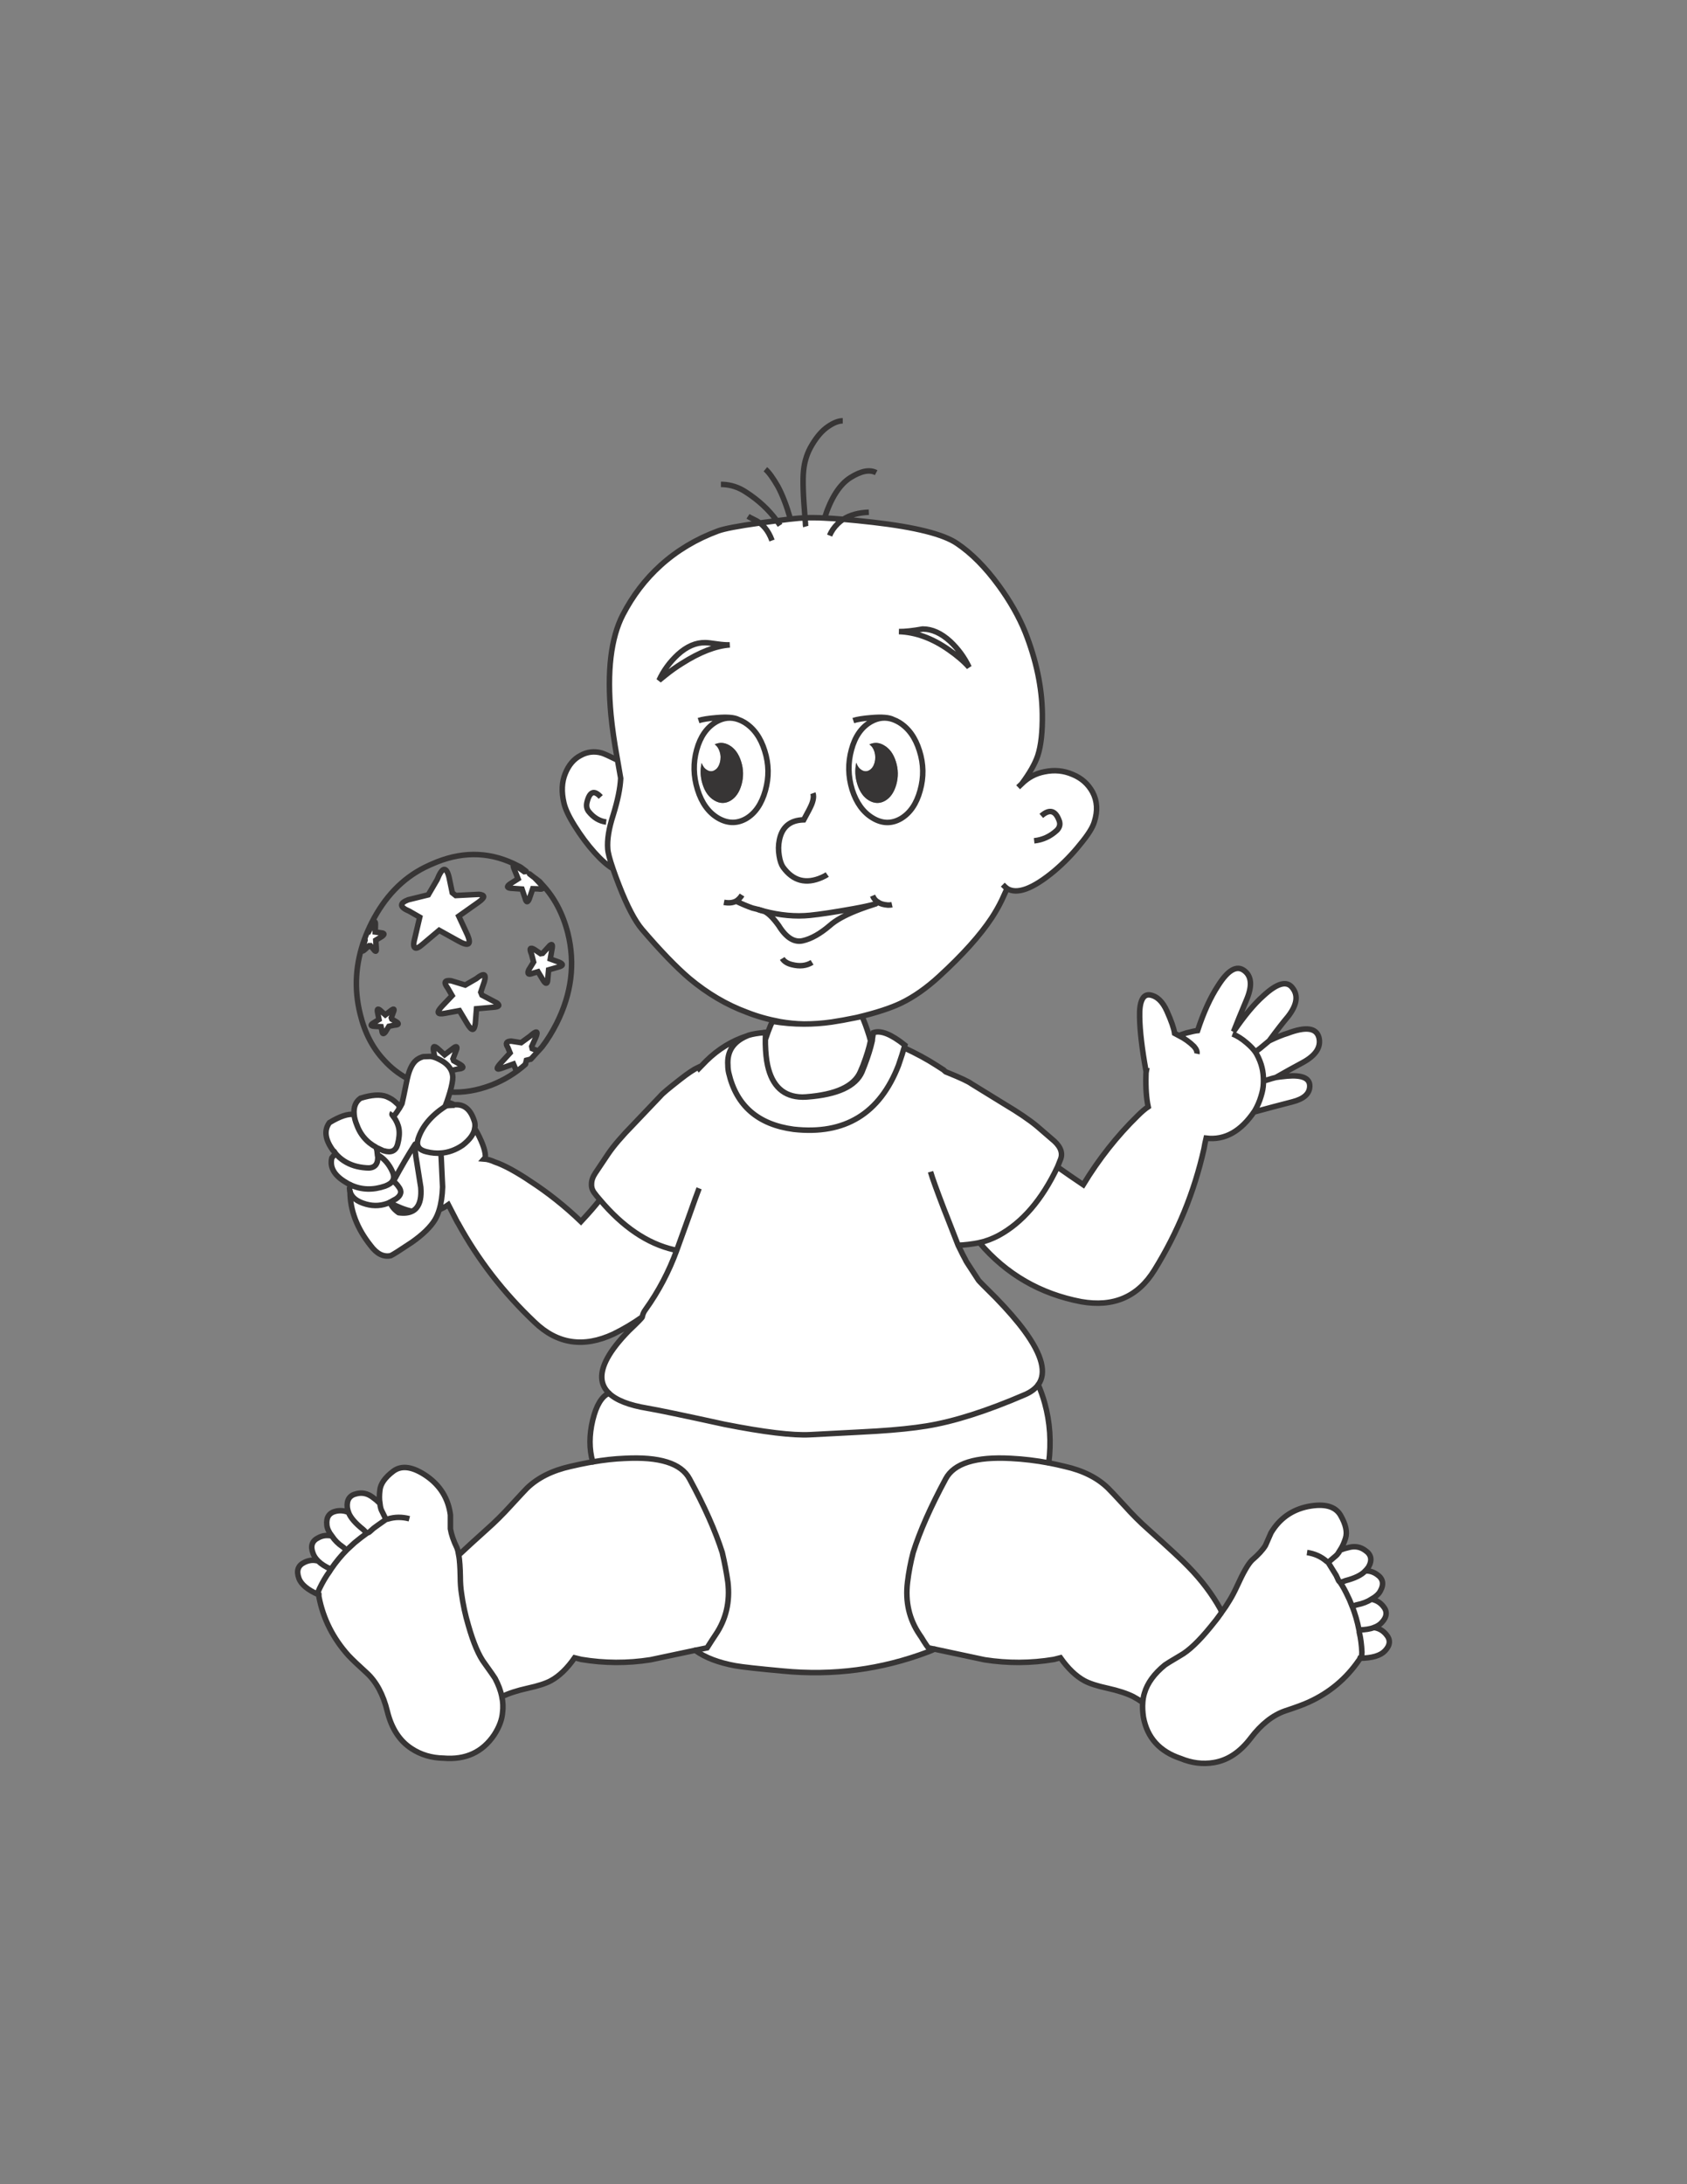<?xml version="1.0" encoding="iso-8859-1"?>
<!-- Generator: Adobe Illustrator 16.2.0, SVG Export Plug-In . SVG Version: 6.00 Build 0)  -->
<!DOCTYPE svg PUBLIC "-//W3C//DTD SVG 1.1//EN" "http://www.w3.org/Graphics/SVG/1.1/DTD/svg11.dtd">
<svg version="1.1" xmlns="http://www.w3.org/2000/svg" xmlns:xlink="http://www.w3.org/1999/xlink" x="0px" y="0px" width="612px"
	 height="792px" viewBox="0 0 612 792" style="enable-background:new 0 0 612 792;" xml:space="preserve">
<rect x="0" y="0" width="612" height="792" fill="#808080" stroke="none"/>
<g id="baby">
	<g>
		<g>
			<path style="fill-rule:evenodd;clip-rule:evenodd;fill:#FFFFFF;" d="M383.636,423.156c-5.647,11.912-12.778,20.197-21.394,24.855
				c-2.267,1.194-4.575,2.061-6.924,2.596c2.349-0.535,4.657-1.401,6.924-2.596C370.857,443.354,377.988,435.068,383.636,423.156
				c3.215,2.268,6.327,4.41,9.336,6.43c5.688-9.355,12.263-17.683,19.724-24.979c1.442-1.441,2.721-2.535,3.833-3.276
				c-0.659-3.092-0.928-6.884-0.804-11.377c0-0.701,0.041-1.257,0.124-1.669h-0.124c-1.442-7.997-2.205-14.489-2.288-19.476
				c-0.082-2.844,0.207-4.946,0.866-6.306c0.618-1.32,1.566-1.896,2.844-1.731c2.557,0.412,4.616,2.37,6.183,5.874
				c1.607,3.586,2.535,6.265,2.783,8.038c0.741,0.371,1.257,0.639,1.545,0.804c2.144,1.113,3.978,2.432,5.503,3.957
				c0.865,0.989,1.216,1.875,1.051,2.659c0.165-0.783-0.186-1.67-1.051-2.659c-1.525-1.525-3.359-2.844-5.503-3.957
				c0.165-0.083,1.072-0.392,2.721-0.928c1.896-0.495,3.256-0.783,4.081-0.866c2.184-6.637,4.657-12.057,7.419-16.261
				c3.586-5.688,6.739-7.522,9.461-5.502c2.678,1.978,3.008,5.42,0.988,10.325c-2.144,5.111-3.751,9.048-4.823,11.81
				c3.876-5.688,7.46-9.996,10.759-12.922c5.069-4.699,8.614-5.667,10.634-2.906c2.144,2.721,1.609,6.162-1.607,10.325
				c-1.813,2.144-4.101,5.091-6.862,8.841c-0.866,0.742-1.957,1.649-3.277,2.721l-1.762,1.298l1.762-1.298
				c1.32-1.072,2.411-1.979,3.277-2.721c2.639-1.277,4.864-2.185,6.678-2.72c6.636-2.514,10.428-1.999,11.376,1.546
				c0.825,3.462-1.153,6.492-5.936,9.089c-3.092,1.648-6.326,3.441-9.706,5.378c-0.866,0.206-1.876,0.495-3.03,0.866l-1.453,0.433
				l1.453-0.433c1.154-0.371,2.164-0.66,3.03-0.866c0.658-0.123,2.019-0.288,4.079-0.494c5.483-0.454,8.224,0.742,8.224,3.586
				c0,2.761-2.102,4.679-6.307,5.75c-4.492,1.154-9.006,2.35-13.54,3.586l-0.124-0.309c0.989-1.689,1.753-3.441,2.288-5.256
				c0.535-1.689,0.824-3.235,0.865-4.637c0.012-0.317,0.023-0.626,0.031-0.927c0.003-1.806-0.174-3.414-0.524-4.823
				c-0.372-1.608-1.032-3.277-1.979-5.008c-0.137-0.247-0.292-0.494-0.464-0.742c-0.699-0.998-1.72-2.07-3.061-3.215
				c-1.813-1.566-3.546-2.659-5.193-3.277c1.647,0.619,3.38,1.711,5.193,3.277c1.341,1.145,2.361,2.217,3.061,3.215
				c0.172,0.249,0.327,0.495,0.464,0.742c0.947,1.731,1.607,3.4,1.979,5.008c0.351,1.409,0.527,3.017,0.524,4.823
				c-0.008,0.301-0.02,0.61-0.031,0.927c-0.041,1.401-0.33,2.947-0.865,4.637c-0.535,1.814-1.299,3.566-2.288,5.256
				c-4.946,7.419-10.819,10.717-17.621,9.893c-0.288,1.195-0.557,2.515-0.804,3.957c-3.503,15.582-9.48,30.193-17.93,43.837
				c-5.977,9.728-14.84,13.562-26.587,11.499c-14.88-2.844-27.185-9.975-36.911-21.393c-2.762,0.537-5.339,0.846-7.729,0.928
				c1.361,2.803,2.247,4.555,2.659,5.256c0.083,0.248,0.288,0.618,0.618,1.113l4.143,6.367c0.288,0.371,2.35,2.453,6.183,6.244
				c4.328,4.453,7.812,8.472,10.449,12.058c6.425,8.761,8.094,15.273,5.009,19.538c0.913,2.117,1.696,4.342,2.349,6.678
				c1.924,6.941,2.408,14.166,1.454,21.671c-4.572-0.859-9.138-1.407-13.696-1.639c-12.778-0.7-20.671,1.773-23.68,7.42
				c-5.482,10.182-9.419,19.085-11.81,26.71c-0.948,3.668-1.628,7.256-2.041,10.758c-0.864,7.09,0.599,13.438,4.391,19.043
				c0.37,0.494,0.886,1.299,1.546,2.412c0.659,1.031,1.195,1.813,1.607,2.35l2.257,0.463c-0.751,0.354-1.504,0.674-2.257,0.959
				c-16.941,6.432-34.542,8.76-52.803,6.986c-8.985-0.824-14.735-1.463-17.25-1.916c-6.059-1.113-10.86-2.947-14.406-5.504
				c-0.037-0.025-0.078-0.057-0.124-0.092l4.328-0.896c1.36-2.145,2.391-3.73,3.092-4.762c3.792-5.605,5.276-11.953,4.452-19.043
				c-0.495-3.463-1.175-7.049-2.041-10.758c-2.473-7.791-6.43-16.693-11.87-26.71c-3.01-5.646-10.903-8.12-23.681-7.42
				c-3.607,0.146-7.419,0.569-11.438,1.269c-1.315-4.653-1.315-9.713,0-15.18c1.288-5.311,3.245-8.557,5.874-9.738
				c-3.261-3.145-3.447-7.379-0.556-12.706c1.607-2.967,4.204-6.286,7.79-9.954c3.215-3.051,4.844-4.719,4.885-5.008
				c0.124-0.907,0.494-1.773,1.113-2.596c4.74-6.598,8.532-13.789,11.376-21.579c-2.844,7.79-6.636,14.981-11.376,21.579
				c-0.619,0.822-0.989,1.688-1.113,2.596c-3.298,2.35-6.801,4.43-10.511,6.244c-10.84,5.029-20.362,3.587-28.565-4.328
				c-11.212-10.593-20.465-22.547-27.761-35.86c-0.247-0.33-0.412-0.618-0.494-0.866c-0.042-0.082-0.124-0.226-0.247-0.432
				c-0.124-0.207-0.207-0.371-0.248-0.496c-1.113-2.225-1.958-3.873-2.535-4.945c-1.056,0.752-2.159,1.359-3.308,1.824
				c0.701-2.313,1.103-5.064,1.206-8.254l-0.495-10.635c-0.045-0.563-0.086-1.11-0.124-1.639c-1.667,0.125-3.378-0.029-5.132-0.465
				c-2.803-0.617-3.854-2.143-3.154-4.574c1.405-4.496,4.672-8.444,9.8-11.84c0.187-0.531,0.394-1.078,0.618-1.639
				c0.977,0.244,1.894,0.574,2.751,0.988h0.619c3.091-0.082,5.276,1.814,6.553,5.689c0.33,0.783,0.413,1.73,0.248,2.844
				c-0.33,2.061-1.793,4.102-4.39,6.121c-2.518,1.721-5.157,2.68-7.914,2.875c2.757-0.195,5.396-1.154,7.914-2.875
				c2.597-2.02,4.06-4.061,4.39-6.121c0.247,0.412,0.577,1.01,0.989,1.793c2.02,3.875,2.968,6.802,2.844,8.779l-0.495,0.557
				c1.196,0.082,2.515,0.453,3.958,1.112c1.525,0.495,3.441,1.361,5.75,2.599c2.597,1.441,4.946,2.885,7.049,4.328
				c6.43,4.162,12.571,9.047,18.425,14.652c2.885-3.092,5.172-5.729,6.863-7.914c8.285,9.852,17.209,15.891,26.771,18.115
				c0.248,0.082,0.618,0.145,1.113,0.187c0.659-1.772,2.041-5.606,4.142-11.5c2.144-6.06,3.463-9.708,3.958-10.944
				c-0.495,1.236-1.814,4.885-3.958,10.944c-2.102,5.894-3.483,9.728-4.142,11.5c-0.495-0.042-0.866-0.104-1.113-0.187
				c-9.562-2.225-18.486-8.264-26.771-18.115c-0.907-1.031-1.546-1.813-1.917-2.35c-0.825-1.029-1.196-2.164-1.113-3.4
				c0-1.236,0.454-2.535,1.359-3.896l4.638-6.924c1.978-2.926,5.049-6.513,9.212-10.758l9.831-10.326
				c0.577-0.742,2.926-2.72,7.048-5.936c2.886-2.266,5.111-3.75,6.677-4.452l0.248,0.372l2.658-2.721
				c4.328-4.246,9.254-7.255,14.777-9.027c-5.029,2.102-7.358,5.667-6.986,10.696c0,0.907,0.103,1.814,0.309,2.721
				c2.761,11.913,10.614,18.733,23.557,20.465c18.549,2.061,31.224-5.668,38.025-23.186c1.031-3.009,1.711-5.132,2.04-6.368
				c4.452,2.061,8.368,4.184,11.747,6.368c0.537,0.371,1.402,0.928,2.598,1.669c0.165,0.206,0.37,0.391,0.618,0.556l0.124,0.124
				l0.927,0.371c4.575,1.854,7.379,3.173,8.408,3.957l12.058,7.421c4.987,2.967,8.903,5.625,11.747,7.975l6.307,5.441
				c2.474,2.308,3.153,4.637,2.04,6.986C384.151,421.879,383.842,422.662,383.636,423.156z M277.661,376.939
				c0.437-1.264,0.787-2.264,1.051-2.999c0.578-1.566,1.092-2.762,1.546-3.586c3.788,0.634,7.58,0.954,11.377,0.958
				c3.356,0.009,6.715-0.227,10.078-0.711c1.465-0.238,2.836-0.464,4.112-0.68l4.452-0.866l-4.452,0.866
				c-1.276,0.216-2.646,0.442-4.112,0.68c-3.362,0.484-6.722,0.72-10.078,0.711c-2.864-0.06-5.729-0.338-8.595-0.834
				c-4.41-0.825-8.429-1.958-12.057-3.401c-7.378-2.721-14.344-6.822-20.898-12.304c-4.782-4.081-10.49-9.996-17.126-17.745
				c-2.638-3.091-5.441-8.45-8.409-16.075c-0.874-2.246-1.605-4.235-2.195-5.966c-2.001-1.184-4.237-3.152-6.709-5.905
				c-2.514-2.803-4.904-6.018-7.172-9.645c-2.103-3.339-3.4-6.101-3.895-8.286c-0.948-4.04-0.783-7.605,0.495-10.696
				c1.236-3.05,3.071-5.214,5.503-6.492c2.431-1.361,4.988-1.67,7.667-0.928c0.823,0.23,2.75,1.096,5.781,2.597
				c0.763,4.253,1.144,6.438,1.144,6.554c-0.165,3.628-1.092,8.141-2.782,13.541c-1.525,4.741-2.164,8.76-1.917,12.057
				c0.083,1.395,0.711,3.796,1.886,7.203c-1.175-3.407-1.803-5.809-1.886-7.203c-0.248-3.297,0.391-7.316,1.917-12.057
				c1.69-5.399,2.618-9.913,2.782-13.541c0-0.116-0.381-2.3-1.144-6.554c-0.051-0.284-0.102-0.573-0.154-0.866
				c-1.031-5.646-1.773-10.82-2.227-15.519c-1.483-15.787-0.041-27.906,4.328-36.355c3.586-6.925,8.162-12.902,13.726-17.93
				c5.936-5.359,12.86-9.501,20.774-12.428c2.179-0.817,7.238-1.786,15.179-2.905c0.681,0.519,1.289,1.096,1.823,1.73
				c1.031,1.196,1.897,2.741,2.597,4.637c-0.7-1.896-1.566-3.441-2.597-4.637c-0.535-0.634-1.143-1.212-1.823-1.73
				c0.476-0.057,0.959-0.119,1.453-0.187c1.706-0.235,3.272-0.442,4.698-0.618c1.882-0.253,3.531-0.459,4.946-0.618
				c2.42-0.265,4.182-0.41,5.287-0.433h0.031c1.851-0.095,4.201-0.074,7.048,0.062c2.017,0.097,4.284,0.251,6.801,0.464
				c-0.721,0.462-1.38,0.988-1.978,1.577c-1.36,1.319-2.35,2.762-2.968,4.328c0.618-1.566,1.608-3.009,2.968-4.328
				c0.598-0.588,1.257-1.114,1.978-1.577c3.187,0.268,6.772,0.628,10.759,1.082c15.416,1.772,25.576,4.328,30.481,7.667
				c5.276,3.545,10.346,8.656,15.21,15.333c4.081,5.605,7.255,11.191,9.521,16.755c4.04,10.223,6.122,20.135,6.245,29.74
				c0.082,6.471-0.474,11.521-1.67,15.148c-0.988,2.927-2.926,6.327-5.812,10.202c2.309-2.308,5.07-3.772,8.285-4.39
				c3.586-0.742,6.986-0.412,10.201,0.99c3.216,1.318,5.627,3.462,7.235,6.43c1.689,3.215,1.896,6.801,0.617,10.758
				c-0.576,2.02-2.308,4.761-5.193,8.223c-2.762,3.462-5.894,6.677-9.398,9.645c-7.749,6.431-13.438,8.533-17.063,6.307
				c-0.331,0.701-0.97,2.103-1.918,4.204c-1.03,2.144-2.246,4.287-3.647,6.43c-4.163,6.307-10.511,13.376-19.043,21.207
				c-4.617,4.246-9.233,7.482-13.85,9.708c-3.793,1.813-9.048,3.524-15.767,5.132c-0.271,0.063-0.549,0.125-0.835,0.185
				c0.882-0.163,1.696-0.327,2.442-0.495c0.783,1.69,1.649,4.04,2.597,7.049c0.207,0.783,0.371,1.381,0.495,1.792
				c-0.536,2.597-1.442,5.565-2.721,8.904l-0.989,2.35c-2.267,5.235-8.842,8.264-19.723,9.088c-0.449,0.035-0.892,0.057-1.33,0.063
				c0.613,0.01,1.242-0.012,1.886-0.063c10.882-0.824,17.477-3.854,19.786-9.088c0.577-1.443,0.887-2.226,0.928-2.35
				c1.277-3.339,2.205-6.307,2.782-8.904c0.041-0.7,0.103-1.215,0.186-1.545c0.082-0.619,0.165-1.092,0.247-1.422
				c2.638-0.948,6.431,0.557,11.377,4.513c-0.083,0.248-0.165,0.577-0.248,0.99c-0.329,1.236-1.009,3.359-2.04,6.368
				c-6.801,17.518-19.476,25.247-38.025,23.186c-12.943-1.732-20.795-8.553-23.557-20.465c-0.207-0.907-0.309-1.814-0.309-2.721
				c-0.372-5.029,1.958-8.594,6.986-10.696c0.247-0.083,0.454-0.165,0.619-0.247c1.36-0.412,3.153-0.722,5.379-0.928
				c0.165-0.082,0.391-0.124,0.68-0.124C277.695,375.006,277.674,375.881,277.661,376.939c0,0.501,0,1.047,0,1.639
				c0.083,3.091,0.351,5.667,0.804,7.729c1.664,7.565,5.858,11.399,12.582,11.5c-6.724-0.102-10.917-3.935-12.582-11.5
				c-0.454-2.061-0.722-4.637-0.804-7.729C277.661,377.986,277.661,377.44,277.661,376.939z M344.745,232.6
				c2.885,2.72,5.152,5.832,6.802,9.336c-1.855-2.103-4.328-4.225-7.42-6.369c-5.948-4.155-11.956-6.339-18.023-6.554
				c2.236,0.021,5.111-0.288,8.625-0.927C338.109,228.086,341.447,229.59,344.745,232.6c-3.298-3.01-6.636-4.514-10.017-4.514
				c-3.514,0.64-6.389,0.949-8.625,0.927c6.067,0.215,12.075,2.399,18.023,6.554c3.092,2.144,5.564,4.266,7.42,6.369
				C349.897,238.432,347.63,235.32,344.745,232.6z M309.564,261.288c1.36-0.454,3.565-0.804,6.616-1.051
				c3.8-0.323,6.427-0.097,7.883,0.681c0.69,0.257,1.381,0.586,2.071,0.989c3.463,2.102,5.936,5.544,7.419,10.325
				c1.525,4.782,1.608,9.583,0.248,14.406c-1.319,4.822-3.648,8.223-6.987,10.202c-3.38,1.938-6.801,1.855-10.264-0.247
				c-3.421-2.062-5.894-5.483-7.419-10.264c-1.483-4.864-1.566-9.687-0.247-14.468c1.277-4.782,3.627-8.162,7.048-10.14
				c2.673-1.518,5.384-1.786,8.131-0.804c-2.747-0.982-5.458-0.714-8.131,0.804c-3.421,1.979-5.771,5.358-7.048,10.14
				c-1.319,4.781-1.236,9.604,0.247,14.468c1.525,4.781,3.998,8.202,7.419,10.264c3.463,2.102,6.884,2.184,10.264,0.247
				c3.339-1.979,5.668-5.379,6.987-10.202c1.36-4.823,1.277-9.625-0.248-14.406c-1.483-4.781-3.956-8.223-7.419-10.325
				c-0.69-0.403-1.381-0.732-2.071-0.989c-1.456-0.777-4.083-1.003-7.883-0.681C313.13,260.484,310.925,260.834,309.564,261.288z
				 M315.377,269.944c0.851,0.542,1.47,1.428,1.854,2.659c0.371,1.278,0.392,2.577,0.062,3.896c-0.37,1.318-1.01,2.246-1.916,2.782
				c-0.907,0.536-1.835,0.515-2.782-0.063c-0.914-0.556-1.563-1.442-1.948-2.658c-0.578,2.545-0.465,5.122,0.34,7.729
				c0.866,2.803,2.268,4.781,4.204,5.936c2.021,1.195,3.999,1.236,5.937,0.124c1.896-1.113,3.235-3.05,4.019-5.812
				c0.783-2.803,0.742-5.585-0.124-8.347c-0.865-2.804-2.308-4.782-4.328-5.936C318.921,269.197,317.148,269.094,315.377,269.944z
				 M375.165,304.877c3.133-0.33,5.895-1.607,8.284-3.833c0.948-0.989,1.237-2.081,0.866-3.277c-1.36-3.916-3.544-4.554-6.554-1.916
				c3.01-2.638,5.193-2,6.554,1.916c0.371,1.196,0.082,2.288-0.866,3.277C381.06,303.27,378.298,304.548,375.165,304.877z
				 M370.651,284.227l-1.298,1.236L370.651,284.227z M365.335,322.19c-0.29-0.207-0.805-0.68-1.547-1.422
				C364.53,321.51,365.045,321.983,365.335,322.19z M323.6,328.063c-0.371,0.083-0.865,0.124-1.484,0.124
				c-1.565-0.124-2.761-0.474-3.586-1.051l-0.865,0.618c-0.103,0.032-0.206,0.063-0.31,0.093c-0.089,0.028-0.182,0.059-0.277,0.092
				l-2.442,0.805c-0.301,0.101-0.599,0.203-0.896,0.309c-4.676,1.646-8.304,3.357-10.882,5.131c-0.682,0.471-1.29,0.946-1.824,1.422
				c-3.463,2.968-6.719,4.802-9.769,5.503c-3.133,0.742-6.06-1.092-8.78-5.503c-2.144-2.967-3.978-4.72-5.503-5.255
				c-0.989-0.248-1.69-0.454-2.102-0.618c-1.072-0.289-1.731-0.454-1.979-0.495c-1.772-0.619-3.73-1.443-5.874-2.473
				c-1.196,0.618-2.659,0.763-4.39,0.433c1.731,0.33,3.194,0.186,4.39-0.433c2.144,1.03,4.101,1.854,5.874,2.473
				c0.247,0.041,0.907,0.206,1.979,0.495c0.412,0.165,1.113,0.371,2.102,0.618c1.525,0.536,3.359,2.288,5.503,5.255
				c2.72,4.411,5.647,6.245,8.78,5.503c3.05-0.701,6.306-2.535,9.769-5.503c0.534-0.476,1.142-0.951,1.824-1.422
				c2.578-1.774,6.207-3.485,10.882-5.131c0.298-0.106,0.596-0.208,0.896-0.309l2.442-0.805c0.096-0.034,0.188-0.064,0.277-0.092
				c0.104-0.03,0.207-0.062,0.31-0.093l0.865-0.618c0.825,0.577,2.021,0.927,3.586,1.051
				C322.734,328.187,323.229,328.146,323.6,328.063z M316.551,324.787c0.454,1.072,1.113,1.855,1.979,2.35
				C317.664,326.642,317.005,325.858,316.551,324.787z M317.354,327.847c-1.848,0.51-4.507,1.077-7.976,1.7
				c-6.678,1.195-11.851,1.979-15.519,2.35c-5.276,0.536-10.902,0.021-16.879-1.546c5.977,1.566,11.604,2.082,16.879,1.546
				c3.668-0.371,8.841-1.154,15.519-2.35C312.848,328.924,315.507,328.357,317.354,327.847z M220.901,505.172
				c2.634,2.541,7.292,4.364,13.974,5.472c3.709,0.618,13.004,2.556,27.884,5.812c14.386,2.845,24.752,4.102,31.1,3.771
				c14.385-0.74,22.485-1.174,24.299-1.297c7.172-0.453,13.148-1.072,17.93-1.855c9.976-1.607,21.888-5.398,35.738-11.377
				c2.158-0.933,3.766-2.127,4.822-3.586c-1.057,1.459-2.664,2.653-4.822,3.586c-13.851,5.979-25.763,9.77-35.738,11.377
				c-4.781,0.783-10.758,1.402-17.93,1.855c-1.814,0.123-9.914,0.557-24.299,1.297c-6.348,0.33-16.714-0.927-31.1-3.771
				c-14.88-3.256-24.175-5.193-27.884-5.812C228.193,509.536,223.536,507.713,220.901,505.172z M283.782,347.54
				c0.659,1.072,1.813,1.813,3.462,2.226c2.844,0.742,5.297,0.474,7.357-0.804c-2.061,1.278-4.514,1.546-7.357,0.804
				C285.595,349.353,284.441,348.611,283.782,347.54z M281.803,188.825c0.413,0.542,0.805,1.099,1.175,1.669
				C282.607,189.923,282.215,189.366,281.803,188.825z M292.314,190.927c-0.083-0.289-0.124-0.722-0.124-1.298
				c-0.057-0.632-0.108-1.251-0.154-1.855c0.046,0.604,0.098,1.223,0.154,1.855C292.19,190.206,292.231,190.639,292.314,190.927z
				 M286.749,188.207c0.066,0.206,0.128,0.412,0.186,0.618C286.877,188.619,286.815,188.412,286.749,188.207z M255.897,233.032
				c0.742,0,2.205,0.165,4.39,0.496c1.731,0.247,3.215,0.35,4.452,0.309c-5.111,0.371-10.903,2.618-17.374,6.739
				c-2.062,1.277-4.061,2.7-5.998,4.266l-2.288,1.855c1.607-3.504,3.875-6.616,6.801-9.336
				C249.137,234.393,252.476,232.95,255.897,233.032c-3.421-0.082-6.76,1.36-10.016,4.328c-2.927,2.72-5.194,5.833-6.801,9.336
				l2.288-1.855c1.937-1.566,3.936-2.989,5.998-4.266c6.471-4.122,12.263-6.368,17.374-6.739c-1.237,0.041-2.721-0.062-4.452-0.309
				C258.102,233.197,256.639,233.032,255.897,233.032z M259.267,269.914c0.827,0.55,1.435,1.447,1.823,2.689
				c0.412,1.278,0.433,2.577,0.062,3.896c-0.371,1.359-1.01,2.287-1.917,2.782c-0.865,0.536-1.772,0.515-2.72-0.063
				c-0.893-0.504-1.553-1.36-1.979-2.565c-0.59,2.513-0.487,5.058,0.309,7.636c0.866,2.803,2.288,4.781,4.267,5.936
				c1.978,1.195,3.937,1.236,5.874,0.124c1.896-1.113,3.236-3.05,4.019-5.812c0.783-2.803,0.742-5.585-0.124-8.347
				c-0.866-2.804-2.288-4.782-4.266-5.936C262.815,269.204,261.032,269.09,259.267,269.914z M269.994,261.907
				c-0.706-0.416-1.406-0.747-2.103-0.989c-2.708-0.97-5.387-0.702-8.038,0.804c-3.421,1.979-5.791,5.358-7.11,10.14
				c-1.319,4.74-1.215,9.562,0.309,14.468c1.484,4.781,3.937,8.202,7.358,10.264c3.504,2.06,6.925,2.143,10.263,0.247
				c3.298-1.937,5.627-5.337,6.987-10.202c1.36-4.823,1.278-9.625-0.248-14.406C275.929,267.451,273.456,264.009,269.994,261.907
				c3.462,2.102,5.935,5.544,7.419,10.325c1.525,4.782,1.608,9.583,0.248,14.406c-1.36,4.864-3.689,8.265-6.987,10.202
				c-3.338,1.896-6.759,1.813-10.263-0.247c-3.421-2.062-5.874-5.483-7.358-10.264c-1.524-4.906-1.628-9.728-0.309-14.468
				c1.319-4.782,3.689-8.162,7.11-10.14c2.651-1.505,5.33-1.773,8.038-0.804C268.588,261.16,269.289,261.491,269.994,261.907z
				 M253.424,261.288c1.36-0.454,3.565-0.804,6.616-1.051c3.759-0.319,6.376-0.093,7.852,0.681c-1.476-0.773-4.093-1-7.852-0.681
				C256.989,260.484,254.784,260.834,253.424,261.288z M161.051,315.265c0.742-0.124,1.36,0.824,1.855,2.844l1.175,5.626l1.237,0.99
				l8.471-0.433c1.113,0.124,1.669,0.411,1.669,0.865c-0.041,0.454-0.66,1.113-1.855,1.979l-7.172,5.069l3.215,6.925
				c1.442,3.503,0.268,4.164-3.524,1.979l-6.801-3.772l-5.874,4.946c-1.484,1.319-2.474,1.773-2.968,1.36
				c-0.536-0.412-0.516-1.648,0.062-3.709l1.731-7.358l-3.771-2.164c-1.772-0.741-2.7-1.463-2.783-2.164
				c-0.041-0.7,0.742-1.359,2.35-1.978l7.296-1.793l3.215-5.503C159.526,316.625,160.351,315.389,161.051,315.265z M190.915,315.945
				l0.65,0.526c0.071,0.065,0.144,0.126,0.216,0.185c0.107,0.068,0.211,0.14,0.31,0.217c0.332,0.255,0.661,0.513,0.989,0.773
				c0.083,0.063,0.166,0.125,0.248,0.185l0.742,0.587l2.349,2.474c0.948,1.237,0.557,1.71-1.175,1.422l-1.978-0.062l-1.113,3.276
				c-0.288,0.907-0.597,1.381-0.927,1.422c-0.288,0-0.536-0.433-0.742-1.298l-1.113-3.277l-3.462-0.247
				c-2.02-0.083-2.308-0.619-0.866-1.608l2.906-1.855l-1.483-3.709c-0.495-1.237-0.289-1.607,0.619-1.113l3.091,2.227l0.71-0.124
				H190.915z M142.874,366.521l-0.927,2.535l0.185,0.495l1.608,0.928c1.154,0.741,0.927,1.153-0.68,1.236l-1.979,0.432l-1.298,2.103
				c-0.701,0.866-1.113,0.68-1.237-0.557l-0.309-1.422l-2.411-0.124c-1.401-0.082-1.546-0.474-0.433-1.174l2.103-1.298L137,367.201
				c-0.289-1.319,0.021-1.607,0.927-0.865l1.855,1.669l2.226-1.731C142.792,365.738,143.08,365.82,142.874,366.521z
				 M157.744,383.462v-0.031l-0.402-2.071c-0.412-1.938,0.041-2.35,1.36-1.236l2.597,2.349l3.153-2.411
				c1.03-0.784,1.443-0.681,1.237,0.309l-1.361,3.586l0.248,0.68l2.288,1.299c1.648,0.989,1.339,1.566-0.928,1.731l-2.226,0.525
				c0.332,0.738,0.517,1.532,0.557,2.381c0,1.249-0.34,3.052-1.021,5.41c-0.313,1.074-0.695,2.259-1.143,3.554
				c-0.009,0.021-0.019,0.043-0.031,0.063c-0.225,0.561-0.431,1.107-0.618,1.639c-5.128,3.396-8.395,7.344-9.8,11.84
				c-0.701,2.432,0.351,3.957,3.154,4.574c1.754,0.436,3.464,0.59,5.132,0.465c0.038,0.528,0.079,1.076,0.124,1.639l0.495,10.635
				c-0.103,3.189-0.505,5.941-1.206,8.254c-0.416,1.383-0.941,2.609-1.576,3.678c-1.608,2.639-4.411,5.359-8.409,8.162
				c-4.246,2.845-6.781,4.451-7.605,4.822c-2.638,0.577-5.069-0.639-7.296-3.648c-4.953-6.215-7.446-12.749-7.48-19.599
				c0.574,2.138,2.512,3.663,5.812,4.575c2.926,0.824,5.791,0.619,8.594-0.618c0.032-0.019,0.063-0.04,0.093-0.062
				c0.026,0.071,0.057,0.144,0.093,0.217c0.537,1.328,1.547,2.514,3.03,3.555c1.994,0.276,3.612,0.111,4.853-0.495
				c0.619-0.282,1.145-0.674,1.577-1.175c1.36-1.566,1.896-4.08,1.608-7.543l-1.422-8.965c-0.536-3.01-0.742-5.235-0.618-6.678
				c-2.388,3.683-5.016,8.176-7.884,13.479c-0.092-0.061-0.185-0.123-0.278-0.186c0.536-0.865,0.515-1.957-0.063-3.276
				c-1.277-2.844-3.091-4.905-5.441-6.183c-0.082-1.031-0.226-1.916-0.433-2.66c1.772,0.785,2.68,1.196,2.721,1.237
				c2.679,0.825,4.348,0.062,5.008-2.288c0.577-2.184,0.742-4.059,0.495-5.625c-0.257-1.54-0.917-3.035-1.979-4.482
				c0.814-1.021,1.514-2.012,2.102-2.969c0.378-0.602,0.708-1.188,0.99-1.762c0.124-0.371,0.742-3.318,1.855-8.842
				c0.018-0.082,0.038-0.164,0.062-0.247c0.824-3.733,2.164-6.124,4.019-7.173c0.422-0.249,0.855-0.444,1.298-0.586
				c0.048-0.017,0.1-0.037,0.155-0.063c0.045-0.014,0.086-0.024,0.123-0.031c0.07-0.02,0.142-0.041,0.217-0.062l2.535-0.093
				C156.641,383.133,157.187,383.267,157.744,383.462z M133.291,337.894h0.433l1.36-2.535c0.783-1.442,1.154-1.463,1.112-0.062
				l-0.062,2.658l2.226,0.31c1.155,0.124,1.216,0.557,0.186,1.299l-2.226,1.36l0.186,2.968c0.083,0.948-0.103,1.237-0.556,0.866
				l-1.545-1.855h-0.495l-1.546,1.422c-1.113,0.99-1.319,0.618-0.618-1.113l0.68-2.288l-0.185-0.432L133.291,337.894z
				 M191.966,384.204l0.618-0.155l0.124-0.031l-2.102,1.979v-0.062l0.154-0.618l-3.369,3.153l-1.114-2.659l-4.142,1.484
				c-1.072,0.412-1.649,0.453-1.732,0.124c-0.041-0.33,0.392-0.989,1.298-1.979l3.339-3.647l-0.804-1.979
				c-0.989-1.484-0.577-2.247,1.237-2.288l3.586,0.557l3.215-2.349c2.391-2.144,3.091-2,2.103,0.432l-1.484,3.277l0.185,0.804
				l2.195,0.865h0.031l-0.217,0.186L191.966,384.204l-0.989,0.248l-0.217,0.866l0.217-0.866L191.966,384.204z M142.225,404.205
				c-0.075-0.191-0.003-0.429,0.217-0.711C142.221,403.776,142.15,404.014,142.225,404.205c0.013,0.055,0.043,0.105,0.093,0.154
				c0.041,0.05,0.082,0.102,0.124,0.154C142.366,404.409,142.294,404.305,142.225,404.205z M142.75,404.887
				c-0.104-0.126-0.207-0.25-0.309-0.373C142.544,404.637,142.647,404.761,142.75,404.887z M144.481,402.104
				c-0.104,0.05-0.207,0.102-0.309,0.154C144.274,402.205,144.377,402.153,144.481,402.104c0.128-0.068,0.252-0.13,0.371-0.186
				c-0.587,0.957-1.288,1.947-2.102,2.969c1.062,1.447,1.722,2.942,1.979,4.482c0.247,1.566,0.082,3.441-0.495,5.625
				c-0.66,2.35-2.329,3.113-5.008,2.288c-0.041-0.041-0.948-0.452-2.721-1.237c0.207,0.744,0.351,1.629,0.433,2.66
				c2.35,1.277,4.164,3.339,5.441,6.183c0.578,1.319,0.598,2.411,0.063,3.276c0.093,0.063,0.186,0.125,0.278,0.186
				c2.868-5.303,5.496-9.796,7.884-13.479c-0.124,1.442,0.082,3.668,0.618,6.678l1.422,8.965c0.289,3.463-0.248,5.977-1.608,7.543
				c-0.432,0.501-0.958,0.893-1.577,1.175c-2.478-0.54-5.105-1.561-7.883-3.06c-0.036-0.073-0.067-0.146-0.093-0.217
				c-0.03,0.021-0.061,0.043-0.093,0.062c-2.803,1.237-5.667,1.442-8.594,0.618c-3.3-0.912-5.238-2.438-5.812-4.575
				c-0.106-0.373-0.167-0.766-0.186-1.175l0.216-0.465l0.278-0.711l-0.278,0.711c0.011-0.266,0.021-0.533,0.031-0.803
				c0.076,0.031,0.158,0.063,0.247,0.092c3.875,1.773,8.018,1.898,12.428,0.373c1.401-0.537,2.308-1.176,2.721-1.918
				c-0.413,0.742-1.319,1.381-2.721,1.918c-4.41,1.525-8.553,1.4-12.428-0.373c-0.089-0.028-0.171-0.061-0.247-0.092
				c-0.112-0.051-0.195-0.102-0.248-0.154c-0.247-0.084-0.618-0.288-1.113-0.618c-4.369-2.515-6.141-5.503-5.317-8.965l1.298-1.671
				c-0.247-0.329-0.412-0.576-0.495-0.74l-0.371-0.311c-2.886-3.957-3.318-7.316-1.299-10.078c3.792-2.308,6.781-3.297,8.965-2.967
				c-0.247-2.639,0.515-4.596,2.288-5.874c4.039-1.278,7.193-1.483,9.459-0.618l0.928,0.432c0.701,0.33,1.319,0.723,1.855,1.176
				c0.412,0.371,1.01,0.907,1.793,1.607C145.142,401.328,145.039,401.752,144.481,402.104z M161.546,356.072
				c0.207-0.454,0.927-0.597,2.164-0.433l5.07,1.546l3.957-2.288c2.803-2.226,3.792-1.875,2.968,1.052l-1.298,3.833l0.432,1.051
				l5.318,2.782c1.319,0.907,0.969,1.443-1.051,1.608l-6.245,0.556l-0.433,5.441c-0.207,1.36-0.536,2.041-0.989,2.041
				c-0.495-0.041-1.134-0.722-1.917-2.041l-2.844-4.76l-5.379,0.989c-1.36,0.248-2.123,0.165-2.288-0.248
				c-0.165-0.412,0.268-1.174,1.298-2.287l3.71-3.896l-1.546-2.659C161.649,357.247,161.34,356.484,161.546,356.072z M202.848,348.9
				c1.648,0.701,1.504,1.298-0.433,1.793l-3.401,0.989l-0.309,3.462c-0.042,0.907-0.228,1.361-0.557,1.361
				c-0.289,0.041-0.68-0.351-1.175-1.175l-1.793-2.968l-1.917,0.557c-0.825,0.33-1.34,0.392-1.546,0.186
				c-0.247-0.206-0.227-0.659,0.062-1.36l1.793-2.905l-0.742-2.845c-0.907-2.102-0.537-2.658,1.112-1.669l2.164,1.484l0.742-0.124
				l2.597-2.844c0.784-0.66,1.072-0.351,0.866,0.927l-0.68,3.957L202.848,348.9z M163.71,388.192
				c-0.697-1.543-2.036-2.831-4.019-3.864c-0.667-0.371-1.315-0.67-1.947-0.896c0.632,0.227,1.281,0.525,1.947,0.896
				C161.674,385.361,163.013,386.649,163.71,388.192z M300.104,317.12c-0.412,0.288-1.071,0.64-1.979,1.051
				c-5.729,2.515-10.408,1.278-14.035-3.709c-0.66-0.948-1.133-2.329-1.422-4.143c-0.33-1.978-0.309-3.875,0.062-5.688
				c0.949-4.781,3.896-7.234,8.842-7.357c1.566-2.844,2.535-4.741,2.906-5.688c0.396-1.029,0.603-1.926,0.618-2.689v-0.093
				c0.004-0.428-0.058-0.82-0.186-1.174c0.128,0.354,0.189,0.747,0.186,1.174v0.093c-0.016,0.763-0.222,1.66-0.618,2.689
				c-0.371,0.948-1.339,2.845-2.906,5.688c-4.946,0.124-7.893,2.576-8.842,7.357c-0.371,1.813-0.391,3.71-0.062,5.688
				c0.289,1.814,0.762,3.195,1.422,4.143c3.627,4.987,8.306,6.224,14.035,3.709C299.033,317.759,299.692,317.408,300.104,317.12z
				 M276.98,330.351l-0.618-0.186c-0.7-0.207-1.196-0.35-1.484-0.433c0.288,0.083,0.784,0.226,1.484,0.433L276.98,330.351z
				 M269.19,324.539c-0.619,0.989-1.34,1.731-2.164,2.226C267.851,326.271,268.572,325.528,269.19,324.539z M219.913,298.077
				c-2.473-0.33-4.596-1.607-6.368-3.834c-0.701-0.906-0.907-1.999-0.618-3.277c0.948-3.957,2.617-4.616,5.008-1.979
				c-2.391-2.638-4.06-1.978-5.008,1.979c-0.289,1.278-0.083,2.371,0.618,3.277C215.316,296.469,217.439,297.747,219.913,298.077z
				 M347.589,451.535c-1.517-3.87-2.856-7.301-4.019-10.295c-0.393-0.984-0.763-1.923-1.112-2.813
				c-2.598-6.76-4.226-11.273-4.885-13.54c0.659,2.267,2.287,6.78,4.885,13.54c0.35,0.89,0.72,1.828,1.112,2.813
				C344.732,444.234,346.072,447.665,347.589,451.535z M252.188,598.41l-16.199,3.432c-8.368,1.318-16.735,1.277-25.103-0.123
				c-1.195-0.33-1.999-0.537-2.412-0.619c-2.721,3.914-5.605,6.697-8.656,8.348c-1.814,0.988-4.617,1.895-8.409,2.721
				c-3.875,0.863-6.966,1.875-9.274,3.027c-0.022,0.014-0.042,0.021-0.063,0.031c0.401,1.965,0.484,3.871,0.248,5.719
				c-0.207,2.598-1.216,5.299-3.03,8.102c-4.246,6.307-10.367,9.129-18.363,8.471c-4.369-0.084-8.244-1.236-11.624-3.463
				c-4.328-2.803-7.254-7.297-8.78-13.479c-1.483-6.102-3.977-10.758-7.481-13.975c-3.05-2.76-5.255-4.863-6.616-6.307
				c-5.564-6.182-9.13-13.23-10.696-21.145c-0.041-0.207-0.062-0.494-0.062-0.865c-4.04-1.773-6.451-3.771-7.234-5.998
				c-0.989-2.721-0.329-4.637,1.979-5.75c1.648-0.824,3.318-0.99,5.008-0.496c-0.907-0.906-1.525-1.834-1.855-2.781
				c-1.031-2.678-0.371-4.574,1.979-5.688c1.442-0.785,3.05-0.988,4.822-0.619c-1.113-1.484-1.71-2.822-1.793-4.018
				c-0.288-2.803,0.866-4.473,3.463-5.009c1.566-0.288,3.029-0.124,4.39,0.495c-0.124-0.331-0.268-0.908-0.433-1.731
				c-0.288-2.845,0.845-4.534,3.401-5.071c1.979-0.494,3.854-0.102,5.627,1.176c0.989,0.7,1.916,1.464,2.782,2.288
				c-0.206-1.442-0.206-2.988,0-4.638c0.207-2.35,1.835-4.679,4.884-6.986c3.05-2.267,7.09-1.67,12.119,1.793
				c4.946,3.462,7.811,8.141,8.594,14.035v5.07c0.331,2.02,1.113,4.309,2.35,6.863c0.268,0.654,0.495,1.529,0.68,2.627
				c2.545-2.383,5.987-5.527,10.326-9.428c2.803-2.475,5.647-5.297,8.532-8.473c3.339-3.626,5.296-5.729,5.874-6.307
				c3.916-3.791,9.192-6.43,15.828-7.914c2.308-0.534,4.452-0.988,6.431-1.359c0.535-0.101,1.071-0.193,1.607-0.277
				c4.019-0.699,7.831-1.123,11.438-1.269c12.778-0.7,20.671,1.773,23.681,7.42c5.44,10.017,9.397,18.919,11.87,26.71
				c0.866,3.709,1.546,7.295,2.041,10.758c0.824,7.09-0.66,13.438-4.452,19.043c-0.701,1.031-1.731,2.617-3.092,4.762
				L252.188,598.41z M380.452,530.46c1.928,0.37,3.855,0.793,5.78,1.267c6.636,1.484,11.892,4.123,15.767,7.914
				c0.618,0.578,2.597,2.681,5.935,6.307c2.845,3.176,5.669,5.998,8.471,8.473c7.832,7.006,12.737,11.561,14.716,13.664
				c4.699,4.779,8.573,9.912,11.623,15.395c0.173,0.314,0.297,0.746,0.372,1.299c1.093-1.514,2.082-3.02,2.967-4.514
				c0.866-1.402,1.793-3.176,2.783-5.318c2.143-4.738,3.915-7.811,5.317-9.213c2.266-1.936,3.894-3.709,4.884-5.316l2.04-4.637
				c3.092-5.152,7.564-8.327,13.418-9.521c5.976-1.154,9.912-0.084,11.809,3.215c1.896,3.297,2.494,6.059,1.793,8.285
				c-0.495,1.607-1.134,3.029-1.917,4.266c0.906-0.33,2.062-0.66,3.463-0.99c2.102-0.451,3.977-0.061,5.626,1.176
				c2.186,1.484,2.576,3.482,1.176,5.996c-0.537,0.703-0.928,1.176-1.176,1.424c1.525-0.082,2.947,0.35,4.268,1.299
				c2.184,1.482,2.575,3.482,1.173,5.996c-0.534,1.031-1.607,2.02-3.214,2.967c1.731,0.332,3.132,1.156,4.205,2.475
				c0.822,0.947,1.193,1.916,1.111,2.906c-0.082,1.029-0.618,2.061-1.607,3.092c-0.618,0.701-1.545,1.299-2.782,1.793
				c1.772,0.246,3.235,1.072,4.39,2.473c1.691,1.938,1.546,3.936-0.432,5.998c-1.65,1.73-4.658,2.617-9.027,2.658
				c-0.166,0.412-0.309,0.66-0.434,0.742c-4.616,6.719-10.695,11.787-18.239,15.209c-1.689,0.783-4.533,1.836-8.531,3.154
				c-4.494,1.566-8.637,4.842-12.43,9.83c-3.874,5.111-8.346,8.078-13.416,8.904c-3.998,0.658-7.996,0.164-11.995-1.484
				c-7.666-2.555-12.18-7.563-13.54-15.025c-0.282-1.904-0.364-3.666-0.247-5.285c-1.154-0.814-2.309-1.525-3.462-2.135
				c-2.309-1.152-5.4-2.164-9.274-3.027c-3.793-0.826-6.596-1.732-8.409-2.721c-3.05-1.65-5.956-4.434-8.718-8.348
				c-0.371,0.082-1.154,0.289-2.349,0.619c-8.368,1.4-16.757,1.441-25.165,0.123l-18.146-3.865l-2.257-0.463
				c-0.412-0.537-0.948-1.318-1.607-2.35c-0.66-1.113-1.176-1.918-1.546-2.412c-3.792-5.605-5.255-11.953-4.391-19.043
				c0.413-3.502,1.093-7.09,2.041-10.758c2.391-7.625,6.327-16.528,11.81-26.71c3.009-5.646,10.901-8.12,23.68-7.42
				C371.314,529.053,375.88,529.601,380.452,530.46z M164.823,400.588c-0.165,0-0.289,0.063-0.371,0.187h-0.062
				c-1.155,0.041-2,0.103-2.536,0.185c-0.138,0.091-0.272,0.182-0.401,0.279c0.129-0.098,0.263-0.188,0.401-0.279
				c0.536-0.082,1.381-0.144,2.536-0.185h0.062C164.535,400.65,164.659,400.588,164.823,400.588z M128.468,404.113
				c0.083,1.153,0.433,2.473,1.051,3.956c0.926,2.509,2.399,4.601,4.421,6.276c0.779,0.623,1.635,1.189,2.565,1.699
				c-0.931-0.51-1.786-1.076-2.565-1.699c-2.022-1.676-3.495-3.768-4.421-6.276C128.9,406.586,128.55,405.267,128.468,404.113z
				 M121.667,418.209c1.833,2.14,4.11,3.633,6.833,4.483c1.332,0.407,2.763,0.665,4.297,0.772c2.72,0.289,4.142-0.865,4.266-3.462
				c0-0.618-0.041-1.05-0.124-1.298c0.083,0.248,0.124,0.68,0.124,1.298c-0.124,2.597-1.546,3.751-4.266,3.462
				c-1.534-0.107-2.965-0.365-4.297-0.772C125.777,421.842,123.5,420.349,121.667,418.209z M142.719,428.35
				c0.744,0.55,1.373,1.209,1.886,1.979c1.277,1.607,0.968,3.07-0.928,4.391c-0.56,0.279-1.291,0.691-2.195,1.236
				c0.904-0.545,1.635-0.957,2.195-1.236c1.896-1.32,2.205-2.783,0.928-4.391C144.092,429.559,143.463,428.899,142.719,428.35z
				 M182.073,615.227c-0.442-2.146-1.266-4.361-2.473-6.646c-0.289-0.494-1.525-2.266-3.709-5.316
				c-2.144-2.803-4.143-7.461-5.998-13.973c-1.112-3.752-1.937-7.586-2.473-11.502c-0.288-1.854-0.432-3.873-0.432-6.059
				c-0.053-3.32-0.239-5.947-0.557-7.883c0.318,1.936,0.504,4.563,0.557,7.883c0,2.186,0.144,4.205,0.432,6.059
				c0.537,3.916,1.361,7.75,2.473,11.502c1.855,6.512,3.854,11.17,5.998,13.973c2.185,3.051,3.421,4.822,3.709,5.316
				C180.807,610.865,181.631,613.08,182.073,615.227z M137.804,545.083c0.083,0.782,0.207,1.442,0.371,1.978l0.185,0.496l1.67,3.4
				c0.207-0.043,0.474-0.104,0.804-0.186c2.432-0.742,4.988-0.762,7.667-0.063c-2.679-0.699-5.235-0.68-7.667,0.063
				c-0.33,0.082-0.597,0.143-0.804,0.186l-1.67-3.4l-0.185-0.496C138.01,546.525,137.886,545.865,137.804,545.083z M126.427,548.422
				c0.742,1.896,2.494,3.936,5.255,6.121c0.248,0.205,0.557,0.516,0.927,0.926c0.288,0.248,0.494,0.371,0.619,0.371
				c0.372-0.041,0.742-0.246,1.113-0.617c0.66-0.619,1.051-0.969,1.175-1.051c0.536-0.412,2.041-1.484,4.514-3.215
				c-2.473,1.73-3.978,2.803-4.514,3.215c-0.124,0.082-0.515,0.432-1.175,1.051c-0.371,0.371-0.741,0.576-1.113,0.617
				c-0.125,0-0.331-0.123-0.619-0.371c-0.37-0.41-0.68-0.721-0.927-0.926C128.921,552.357,127.169,550.318,126.427,548.422z
				 M120.368,556.953c1.051,1.547,2.35,2.844,3.895,3.896c0.124,0.041,0.392,0.266,0.804,0.68c0.248,0.289,0.536,0.412,0.866,0.371
				c0.701-0.66,1.505-1.402,2.412-2.227c0.109-0.1,0.223-0.201,0.34-0.309c1.443-1.195,2.938-2.35,4.483-3.463
				c0-0.041,0.021-0.061,0.062-0.063c-0.041,0.002-0.062,0.021-0.062,0.063c-1.545,1.113-3.04,2.268-4.483,3.463
				c-0.117,0.107-0.23,0.209-0.34,0.309c-0.907,0.824-1.71,1.566-2.412,2.227c-0.33,0.041-0.618-0.082-0.866-0.371
				c-0.412-0.414-0.68-0.639-0.804-0.68C122.718,559.797,121.419,558.5,120.368,556.953z M115.422,566.041
				c1.072,1.074,2.617,2.063,4.637,2.969c1.8-2.631,3.758-5,5.874-7.109c-2.116,2.109-4.073,4.479-5.874,7.109
				C118.039,568.104,116.494,567.115,115.422,566.041z M120.059,569.01c-0.289,0.453-0.453,0.721-0.495,0.805
				c-1.319,1.813-2.535,3.875-3.648,6.184l-0.495,1.174c0,0.207,0.083,0.576,0.248,1.113c-0.165-0.537-0.248-0.906-0.248-1.113
				l0.495-1.174c1.113-2.309,2.329-4.371,3.648-6.184C119.606,569.73,119.771,569.463,120.059,569.01z M493.382,601.285
				c0.412-0.535,0.618-0.844,0.618-0.928l0.062-1.299c-0.124-2.637-0.434-5.008-0.928-7.109c0.041-0.082,0-0.393-0.123-0.928
				c-0.562-2.947-1.417-5.895-2.565-8.842h-0.031c-0.193-0.506-0.419-1.063-0.68-1.67l-0.248-0.586
				c-0.122-0.246-0.246-0.504-0.371-0.773c-1.031-2.227-2-3.998-2.906-5.316v-0.094l-0.03-0.031h-0.031
				c-0.33-0.205-0.577-0.535-0.741-0.988c-0.371-0.826-0.598-1.32-0.681-1.484l-2.906-4.699l-0.618-0.432
				c-1.938-1.691-4.287-2.742-7.049-3.154c2.762,0.412,5.111,1.463,7.049,3.154l0.618,0.432l2.906,4.699
				c0.083,0.164,0.31,0.658,0.681,1.484c0.164,0.453,0.411,0.783,0.741,0.988h0.031l0.03,0.031v0.094
				c0.906,1.318,1.875,3.09,2.906,5.316c0.125,0.27,0.249,0.527,0.371,0.773l0.248,0.586c0.261,0.607,0.486,1.164,0.68,1.67h0.031
				c1.148,2.947,2.004,5.895,2.565,8.842c0.123,0.535,0.164,0.846,0.123,0.928c0.494,2.102,0.804,4.473,0.928,7.109L494,600.357
				C494,600.441,493.794,600.75,493.382,601.285z M486.209,562.023c-0.329,0.66-0.701,1.215-1.112,1.67
				c-0.082,0.041-0.206,0.164-0.371,0.371l-2.906,2.473l2.906-2.473c0.165-0.207,0.289-0.33,0.371-0.371
				C485.508,563.238,485.88,562.684,486.209,562.023z M495.298,569.629c-1.401,1.484-3.791,2.658-7.172,3.523
				c-0.618,0.248-1.03,0.393-1.236,0.434c-0.316,0.119-0.553,0.16-0.711,0.123c0.158,0.037,0.395-0.004,0.711-0.123
				c0.206-0.041,0.618-0.186,1.236-0.434C491.507,572.287,493.896,571.113,495.298,569.629z M414.55,617.33
				c0.093-1.203,0.299-2.326,0.618-3.371c1.071-3.668,3.565-7.09,7.481-10.264c0.371-0.287,2.226-1.422,5.564-3.4
				c3.092-1.73,6.76-5.215,11.006-10.449c1.421-1.701,2.721-3.391,3.896-5.068c-1.175,1.678-2.475,3.367-3.896,5.068
				c-4.246,5.234-7.914,8.719-11.006,10.449c-3.339,1.979-5.193,3.113-5.564,3.4c-3.916,3.174-6.41,6.596-7.481,10.264
				C414.849,615.004,414.643,616.127,414.55,617.33z M497.524,579.891c-1.547,0.949-3.257,1.609-5.133,1.98
				c-0.164,0-0.494,0.102-0.989,0.309c-0.362,0.162-0.681,0.162-0.957,0c0.276,0.162,0.595,0.162,0.957,0
				c0.495-0.207,0.825-0.309,0.989-0.309C494.268,581.5,495.978,580.84,497.524,579.891z M498.451,590.156
				c-1.402,0.535-3.214,0.824-5.44,0.865C495.237,590.98,497.049,590.691,498.451,590.156z"/>
			<path style="fill-rule:evenodd;clip-rule:evenodd;fill:#373535;" d="M315.377,269.944c1.771-0.85,3.544-0.747,5.316,0.31
				c2.021,1.154,3.463,3.132,4.328,5.936c0.866,2.761,0.907,5.543,0.124,8.347c-0.783,2.761-2.123,4.699-4.019,5.812
				c-1.938,1.113-3.916,1.072-5.937-0.124c-1.937-1.154-3.338-3.133-4.204-5.936c-0.805-2.607-0.918-5.183-0.34-7.729
				c0.386,1.216,1.034,2.103,1.948,2.658c0.947,0.578,1.875,0.598,2.782,0.063c0.906-0.536,1.546-1.464,1.916-2.782
				c0.33-1.319,0.31-2.618-0.062-3.896C316.847,271.372,316.228,270.485,315.377,269.944z M259.267,269.914
				c1.765-0.823,3.548-0.709,5.348,0.34c1.979,1.154,3.4,3.132,4.266,5.936c0.866,2.761,0.907,5.543,0.124,8.347
				c-0.783,2.761-2.123,4.699-4.019,5.812c-1.937,1.113-3.896,1.072-5.874-0.124c-1.979-1.154-3.401-3.133-4.267-5.936
				c-0.796-2.578-0.899-5.123-0.309-7.636c0.426,1.205,1.085,2.061,1.979,2.565c0.948,0.578,1.855,0.598,2.72,0.063
				c0.907-0.495,1.546-1.423,1.917-2.782c0.371-1.319,0.35-2.618-0.062-3.896C260.702,271.36,260.094,270.463,259.267,269.914z"/>
			<path style="fill-rule:evenodd;clip-rule:evenodd;fill:none;stroke:#373535;stroke-width:2;" d="M370.651,284.227
				c2.886-3.875,4.823-7.275,5.812-10.202c1.196-3.627,1.752-8.677,1.67-15.148c-0.123-9.605-2.205-19.518-6.245-29.74
				c-2.267-5.564-5.44-11.15-9.521-16.755c-4.864-6.677-9.934-11.789-15.21-15.333c-4.905-3.339-15.065-5.895-30.481-7.667
				c-3.986-0.454-7.572-0.814-10.759-1.082c-0.721,0.462-1.38,0.988-1.978,1.577c-1.36,1.319-2.35,2.762-2.968,4.328 M317.85,171.39
				c-2.35-1.237-5.462-0.64-9.336,1.792c-3.916,2.473-7.049,7.358-9.398,14.653c2.017,0.097,4.284,0.251,6.801,0.464
				c2.407-1.552,5.499-2.407,9.274-2.566 M344.745,232.6c2.885,2.72,5.152,5.832,6.802,9.336c-1.855-2.103-4.328-4.225-7.42-6.369
				c-5.948-4.155-11.956-6.339-18.023-6.554c2.236,0.021,5.111-0.288,8.625-0.927C338.109,228.086,341.447,229.59,344.745,232.6z
				 M309.564,261.288c1.36-0.454,3.565-0.804,6.616-1.051c3.8-0.323,6.427-0.097,7.883,0.681c0.69,0.257,1.381,0.586,2.071,0.989
				c3.463,2.102,5.936,5.544,7.419,10.325c1.525,4.782,1.608,9.583,0.248,14.406c-1.319,4.822-3.648,8.223-6.987,10.202
				c-3.38,1.938-6.801,1.855-10.264-0.247c-3.421-2.062-5.894-5.483-7.419-10.264c-1.483-4.864-1.566-9.687-0.247-14.468
				c1.277-4.782,3.627-8.162,7.048-10.14c2.673-1.518,5.384-1.786,8.131-0.804 M375.165,304.877c3.133-0.33,5.895-1.607,8.284-3.833
				c0.948-0.989,1.237-2.081,0.866-3.277c-1.36-3.916-3.544-4.554-6.554-1.916 M365.335,322.19
				c3.626,2.226,9.314,0.124,17.063-6.307c3.505-2.968,6.637-6.183,9.398-9.645c2.886-3.462,4.617-6.203,5.193-8.223
				c1.278-3.957,1.072-7.543-0.617-10.758c-1.608-2.968-4.02-5.111-7.235-6.43c-3.215-1.401-6.615-1.732-10.201-0.99
				c-3.215,0.618-5.977,2.082-8.285,4.39l-1.298,1.236 M310.275,369.056c0.286-0.06,0.564-0.122,0.835-0.185
				c6.719-1.607,11.974-3.318,15.767-5.132c4.616-2.226,9.232-5.461,13.85-9.708c8.532-7.831,14.88-14.9,19.043-21.207
				c1.401-2.144,2.617-4.287,3.647-6.43c0.948-2.102,1.587-3.503,1.918-4.204c-0.29-0.207-0.805-0.68-1.547-1.422 M323.6,328.063
				c-0.371,0.083-0.865,0.124-1.484,0.124c-1.565-0.124-2.761-0.474-3.586-1.051l-0.865,0.618c-0.103,0.032-0.206,0.063-0.31,0.093
				c-0.089,0.028-0.182,0.059-0.277,0.092l-2.442,0.805c-0.301,0.101-0.599,0.203-0.896,0.309
				c-4.676,1.646-8.304,3.357-10.882,5.131c-0.682,0.471-1.29,0.946-1.824,1.422c-3.463,2.968-6.719,4.802-9.769,5.503
				c-3.133,0.742-6.06-1.092-8.78-5.503c-2.144-2.967-3.978-4.72-5.503-5.255c-0.989-0.248-1.69-0.454-2.102-0.618
				c-1.072-0.289-1.731-0.454-1.979-0.495c-1.772-0.619-3.73-1.443-5.874-2.473c-1.196,0.618-2.659,0.763-4.39,0.433
				 M316.551,324.787c0.454,1.072,1.113,1.855,1.979,2.35 M317.354,327.847c-1.848,0.51-4.507,1.077-7.976,1.7
				c-6.678,1.195-11.851,1.979-15.519,2.35c-5.276,0.536-10.902,0.021-16.879-1.546l-0.618-0.186c-0.7-0.207-1.196-0.35-1.484-0.433
				 M327.989,379.938c0.083-0.413,0.165-0.742,0.248-0.99c-4.946-3.957-8.739-5.461-11.377-4.513
				c-0.082,0.33-0.165,0.803-0.247,1.422c-0.083,0.33-0.145,0.845-0.186,1.545c-0.577,2.597-1.505,5.565-2.782,8.904
				c-0.041,0.124-0.351,0.907-0.928,2.35c-2.309,5.235-8.903,8.264-19.786,9.088c-0.644,0.051-1.273,0.072-1.886,0.063
				c-6.724-0.102-10.917-3.935-12.582-11.5c-0.454-2.061-0.722-4.637-0.804-7.729c0-0.591,0-1.138,0-1.639
				c0.014-1.058,0.034-1.933,0.062-2.628c-0.289,0-0.515,0.042-0.68,0.124c-2.226,0.206-4.019,0.516-5.379,0.928
				c-0.165,0.082-0.372,0.165-0.619,0.247c-5.029,2.102-7.358,5.667-6.986,10.696c0,0.907,0.103,1.814,0.309,2.721
				c2.761,11.913,10.614,18.733,23.557,20.465c18.549,2.061,31.224-5.668,38.025-23.186
				C326.98,383.297,327.66,381.174,327.989,379.938z M291.046,397.807c0.438-0.006,0.881-0.027,1.33-0.063
				c10.881-0.824,17.457-3.854,19.723-9.088l0.989-2.35c1.278-3.339,2.185-6.307,2.721-8.904c-0.124-0.412-0.288-1.009-0.495-1.792
				c-0.947-3.009-1.813-5.359-2.597-7.049c-0.746,0.167-1.561,0.332-2.442,0.495l-4.452,0.866c-1.276,0.216-2.646,0.442-4.112,0.68
				c-3.362,0.484-6.722,0.72-10.078,0.711c-3.797-0.004-7.589-0.324-11.377-0.958c-0.454,0.824-0.968,2.02-1.546,3.586
				c-0.264,0.734-0.614,1.734-1.051,2.999 M383.636,423.156c0.206-0.494,0.516-1.277,0.927-2.35c1.113-2.35,0.434-4.679-2.04-6.986
				l-6.307-5.441c-2.844-2.35-6.76-5.008-11.747-7.975l-12.058-7.421c-1.029-0.783-3.833-2.102-8.408-3.957l-0.927-0.371
				l-0.124-0.124c-0.248-0.165-0.453-0.35-0.618-0.556c-1.195-0.742-2.061-1.299-2.598-1.669c-3.379-2.185-7.295-4.308-11.747-6.368
				 M460.427,377.402c2.762-3.75,5.049-6.698,6.862-8.841c3.217-4.163,3.751-7.604,1.607-10.325
				c-2.02-2.761-5.564-1.793-10.634,2.906c-3.299,2.927-6.883,7.234-10.759,12.922c1.072-2.762,2.68-6.698,4.823-11.81
				c2.02-4.904,1.689-8.347-0.988-10.325c-2.722-2.02-5.875-0.186-9.461,5.502c-2.762,4.204-5.235,9.624-7.419,16.261
				c-0.825,0.083-2.186,0.371-4.081,0.866c-1.648,0.536-2.556,0.845-2.721,0.928c2.144,1.113,3.978,2.432,5.503,3.957
				c0.865,0.989,1.216,1.875,1.051,2.659 M427.657,375.486c-0.288-0.165-0.804-0.433-1.545-0.804
				c-0.248-1.772-1.176-4.452-2.783-8.038c-1.566-3.503-3.626-5.462-6.183-5.874c-1.277-0.165-2.226,0.412-2.844,1.731
				c-0.659,1.36-0.948,3.462-0.866,6.306c0.083,4.987,0.846,11.479,2.288,19.476h0.124c-0.083,0.412-0.124,0.969-0.124,1.669
				c-0.124,4.493,0.145,8.285,0.804,11.377c-1.112,0.741-2.391,1.835-3.833,3.276c-7.461,7.296-14.035,15.623-19.724,24.979
				c-3.009-2.02-6.121-4.162-9.336-6.43c-5.647,11.912-12.778,20.197-21.394,24.855c-2.267,1.194-4.575,2.061-6.924,2.596
				c9.727,11.418,22.031,18.549,36.911,21.393c11.747,2.063,20.61-1.771,26.587-11.499c8.449-13.644,14.427-28.255,17.93-43.837
				c0.247-1.442,0.516-2.762,0.804-3.957c6.802,0.824,12.675-2.474,17.621-9.893c0.989-1.689,1.753-3.441,2.288-5.256
				c0.535-1.689,0.824-3.235,0.865-4.637c0.012-0.317,0.023-0.626,0.031-0.927c0.003-1.806-0.174-3.414-0.524-4.823
				c-0.372-1.608-1.032-3.277-1.979-5.008c-0.137-0.247-0.292-0.494-0.464-0.742c-0.699-0.998-1.72-2.07-3.061-3.215
				c-1.813-1.566-3.546-2.659-5.193-3.277 M460.427,377.402c-0.866,0.742-1.957,1.649-3.277,2.721l-1.762,1.298 M462.839,390.696
				c3.38-1.937,6.614-3.73,9.706-5.378c4.782-2.597,6.761-5.627,5.936-9.089c-0.948-3.544-4.74-4.06-11.376-1.546
				c-1.813,0.536-4.039,1.443-6.678,2.72 M455.171,402.814l0.124,0.309c4.534-1.236,9.048-2.432,13.54-3.586
				c4.205-1.07,6.307-2.988,6.307-5.75c0-2.844-2.74-4.04-8.224-3.586c-2.061,0.206-3.421,0.371-4.079,0.494
				c-0.866,0.206-1.876,0.495-3.03,0.866l-1.453,0.433 M305.731,152.593c-1.566,0-3.36,0.701-5.379,2.103
				c-2.061,1.401-3.977,3.586-5.75,6.554c-1.731,2.844-2.762,5.977-3.091,9.398c-0.346,3.224-0.17,8.933,0.526,17.126h0.031
				c1.851-0.095,4.201-0.074,7.048,0.062 M277.661,170.153c1.195,0.989,2.7,3.05,4.514,6.183c1.661,3.085,3.186,7.042,4.575,11.871
				c2.42-0.265,4.182-0.41,5.287-0.433 M261.523,175.655h0.618c3.05,0.124,5.874,1.051,8.471,2.783
				c4.562,2.932,8.292,6.396,11.19,10.387c1.882-0.253,3.531-0.459,4.946-0.618c0.066,0.206,0.128,0.412,0.186,0.618
				 M275.651,189.629c0.681,0.519,1.289,1.096,1.823,1.73c1.031,1.196,1.897,2.741,2.597,4.637 M271.354,187.217
				c0.37,0.248,0.989,0.577,1.854,0.989c0.899,0.407,1.712,0.881,2.442,1.423c0.476-0.057,0.959-0.119,1.453-0.187
				c1.706-0.235,3.272-0.442,4.698-0.618c0.413,0.542,0.805,1.099,1.175,1.669 M275.651,189.629c-7.941,1.12-13,2.088-15.179,2.905
				c-7.914,2.927-14.839,7.069-20.774,12.428c-5.564,5.028-10.14,11.005-13.726,17.93c-4.369,8.45-5.812,20.568-4.328,36.355
				c0.454,4.699,1.196,9.872,2.227,15.519c0.052,0.293,0.104,0.582,0.154,0.866c0.763,4.253,1.144,6.438,1.144,6.554
				c-0.165,3.628-1.092,8.141-2.782,13.541c-1.525,4.741-2.164,8.76-1.917,12.057c0.083,1.395,0.711,3.796,1.886,7.203
				c0.589,1.731,1.321,3.72,2.195,5.966c2.968,7.625,5.771,12.984,8.409,16.075c6.636,7.75,12.345,13.665,17.126,17.745
				c6.554,5.482,13.52,9.583,20.898,12.304c3.627,1.442,7.646,2.576,12.057,3.401c2.866,0.496,5.73,0.774,8.595,0.834
				 M292.314,190.927c-0.083-0.289-0.124-0.722-0.124-1.298c-0.057-0.632-0.108-1.251-0.154-1.855 M224.024,275.632
				c-3.032-1.501-4.958-2.366-5.781-2.597c-2.679-0.742-5.235-0.433-7.667,0.928c-2.432,1.277-4.267,3.441-5.503,6.492
				c-1.278,3.091-1.442,6.657-0.495,10.696c0.495,2.185,1.792,4.946,3.895,8.286c2.268,3.627,4.658,6.842,7.172,9.645
				c2.472,2.753,4.708,4.722,6.709,5.905 M255.897,233.032c0.742,0,2.205,0.165,4.39,0.496c1.731,0.247,3.215,0.35,4.452,0.309
				c-5.111,0.371-10.903,2.618-17.374,6.739c-2.062,1.277-4.061,2.7-5.998,4.266l-2.288,1.855c1.607-3.504,3.875-6.616,6.801-9.336
				C249.137,234.393,252.476,232.95,255.897,233.032z M269.994,261.907c-0.706-0.416-1.406-0.747-2.103-0.989
				c-2.708-0.97-5.387-0.702-8.038,0.804c-3.421,1.979-5.791,5.358-7.11,10.14c-1.319,4.74-1.215,9.562,0.309,14.468
				c1.484,4.781,3.937,8.202,7.358,10.264c3.504,2.06,6.925,2.143,10.263,0.247c3.298-1.937,5.627-5.337,6.987-10.202
				c1.36-4.823,1.278-9.625-0.248-14.406C275.929,267.451,273.456,264.009,269.994,261.907z M253.424,261.288
				c1.36-0.454,3.565-0.804,6.616-1.051c3.759-0.319,6.376-0.093,7.852,0.681 M161.051,315.265c-0.7,0.124-1.525,1.36-2.473,3.709
				l-3.215,5.503l-7.296,1.793c-1.607,0.619-2.391,1.278-2.35,1.978c0.083,0.701,1.01,1.423,2.783,2.164l3.771,2.164l-1.731,7.358
				c-0.577,2.061-0.598,3.297-0.062,3.709c0.494,0.413,1.483-0.041,2.968-1.36l5.874-4.946l6.801,3.772
				c3.792,2.185,4.967,1.525,3.524-1.979l-3.215-6.925l7.172-5.069c1.195-0.866,1.814-1.525,1.855-1.979
				c0-0.454-0.556-0.741-1.669-0.865l-8.471,0.433l-1.237-0.99l-1.175-5.626C162.412,316.089,161.793,315.142,161.051,315.265z
				 M194.068,318.418l2.349,2.474c0.948,1.237,0.557,1.71-1.175,1.422l-1.978-0.062l-1.113,3.276
				c-0.288,0.907-0.597,1.381-0.927,1.422c-0.288,0-0.536-0.433-0.742-1.298l-1.113-3.277l-3.462-0.247
				c-2.02-0.083-2.308-0.619-0.866-1.608l2.906-1.855l-1.483-3.709c-0.495-1.237-0.289-1.607,0.619-1.113l3.091,2.227l0.71-0.124
				h0.031 M133.291,337.894h0.433l1.36-2.535c0.783-1.442,1.154-1.463,1.112-0.062l-0.062,2.658l2.226,0.31
				c1.155,0.124,1.216,0.557,0.186,1.299l-2.226,1.36l0.186,2.968c0.083,0.948-0.103,1.237-0.556,0.866l-1.545-1.855h-0.495
				l-1.546,1.422c-1.113,0.99-1.319,0.618-0.618-1.113l0.68-2.288l-0.185-0.432 M157.744,383.431l-0.402-2.071
				c-0.412-1.938,0.041-2.35,1.36-1.236l2.597,2.349l3.153-2.411c1.03-0.784,1.443-0.681,1.237,0.309l-1.361,3.586l0.248,0.68
				l2.288,1.299c1.648,0.989,1.339,1.566-0.928,1.731l-2.226,0.525 M190.605,385.936l0.154-0.618l0.217-0.866l0.989-0.248
				l0.618-0.155l0.124-0.031 M187.391,388.47l-1.114-2.659l-4.142,1.484c-1.072,0.412-1.649,0.453-1.732,0.124
				c-0.041-0.33,0.392-0.989,1.298-1.979l3.339-3.647l-0.804-1.979c-0.989-1.484-0.577-2.247,1.237-2.288l3.586,0.557l3.215-2.349
				c2.391-2.144,3.091-2,2.103,0.432l-1.484,3.277l0.185,0.804l2.195,0.865 M142.874,366.521l-0.927,2.535l0.185,0.495l1.608,0.928
				c1.154,0.741,0.927,1.153-0.68,1.236l-1.979,0.432l-1.298,2.103c-0.701,0.866-1.113,0.68-1.237-0.557l-0.309-1.422l-2.411-0.124
				c-1.401-0.082-1.546-0.474-0.433-1.174l2.103-1.298L137,367.201c-0.289-1.319,0.021-1.607,0.927-0.865l1.855,1.669l2.226-1.731
				C142.792,365.738,143.08,365.82,142.874,366.521z M157.744,383.462v-0.031 M142.75,404.887c1.062,1.447,1.722,2.942,1.979,4.482
				c0.247,1.566,0.082,3.441-0.495,5.625c-0.66,2.35-2.329,3.113-5.008,2.288c-0.041-0.041-0.948-0.452-2.721-1.237
				c0.207,0.744,0.351,1.629,0.433,2.66c2.35,1.277,4.164,3.339,5.441,6.183c0.578,1.319,0.598,2.411,0.063,3.276
				c0.093,0.063,0.186,0.125,0.278,0.186c0.744,0.55,1.373,1.209,1.886,1.979c1.277,1.607,0.968,3.07-0.928,4.391
				c-0.56,0.279-1.291,0.691-2.195,1.236c-0.03,0.021-0.061,0.043-0.093,0.062c-2.803,1.237-5.667,1.442-8.594,0.618
				c-3.3-0.912-5.238-2.438-5.812-4.575 M159.939,418.117c-1.667,0.125-3.378-0.029-5.132-0.465
				c-2.803-0.617-3.854-2.143-3.154-4.574c1.405-4.496,4.672-8.444,9.8-11.84 M202.848,348.9l-3.215-1.175l0.68-3.957
				c0.206-1.278-0.082-1.587-0.866-0.927l-2.597,2.844l-0.742,0.124l-2.164-1.484c-1.649-0.989-2.02-0.433-1.112,1.669l0.742,2.845
				l-1.793,2.905c-0.289,0.701-0.309,1.155-0.062,1.36c0.206,0.207,0.721,0.144,1.546-0.186l1.917-0.557l1.793,2.968
				c0.495,0.824,0.886,1.215,1.175,1.175c0.329,0,0.515-0.454,0.557-1.361l0.309-3.462l3.401-0.989
				C204.352,350.198,204.497,349.601,202.848,348.9z M161.546,356.072c-0.206,0.413,0.104,1.175,0.927,2.288l1.546,2.659
				l-3.71,3.896c-1.03,1.113-1.463,1.875-1.298,2.287c0.165,0.413,0.928,0.495,2.288,0.248l5.379-0.989l2.844,4.76
				c0.783,1.319,1.422,2,1.917,2.041c0.453,0,0.783-0.68,0.989-2.041l0.433-5.441l6.245-0.556c2.02-0.165,2.37-0.701,1.051-1.608
				l-5.318-2.782l-0.432-1.051l1.298-3.833c0.824-2.927-0.165-3.277-2.968-1.052l-3.957,2.288l-5.07-1.546
				C162.473,355.475,161.752,355.618,161.546,356.072z M195.305,381.112h-0.031 M190.605,385.997v-0.062 M300.104,317.12
				c-0.412,0.288-1.071,0.64-1.979,1.051c-5.729,2.515-10.408,1.278-14.035-3.709c-0.66-0.948-1.133-2.329-1.422-4.143
				c-0.33-1.978-0.309-3.875,0.062-5.688c0.949-4.781,3.896-7.234,8.842-7.357c1.566-2.844,2.535-4.741,2.906-5.688
				c0.396-1.029,0.603-1.926,0.618-2.689v-0.093c0.004-0.428-0.058-0.82-0.186-1.174 M269.19,324.539
				c-0.619,0.989-1.34,1.731-2.164,2.226 M219.913,298.077c-2.473-0.33-4.596-1.607-6.368-3.834
				c-0.701-0.906-0.907-1.999-0.618-3.277c0.948-3.957,2.617-4.616,5.008-1.979 M271.045,375.61
				c-5.523,1.772-10.449,4.781-14.777,9.027l-2.658,2.721l-0.248-0.372c-1.566,0.701-3.792,2.186-6.677,4.452
				c-4.122,3.216-6.471,5.193-7.048,5.936l-9.831,10.326c-4.164,4.245-7.234,7.832-9.212,10.758l-4.638,6.924
				c-0.906,1.361-1.359,2.66-1.359,3.896c-0.083,1.236,0.288,2.371,1.113,3.4c0.371,0.536,1.009,1.318,1.917,2.35
				c8.285,9.852,17.209,15.891,26.771,18.115c0.248,0.082,0.618,0.145,1.113,0.187c0.659-1.772,2.041-5.606,4.142-11.5
				c2.144-6.06,3.463-9.708,3.958-10.944 M283.782,347.54c0.659,1.072,1.813,1.813,3.462,2.226c2.844,0.742,5.297,0.474,7.357-0.804
				 M217.625,435.027c-1.69,2.185-3.978,4.822-6.863,7.914c-5.854-5.605-11.995-10.49-18.425-14.652
				c-2.103-1.443-4.452-2.887-7.049-4.328c-2.309-1.237-4.225-2.104-5.75-2.599c-1.443-0.659-2.762-1.03-3.958-1.112l0.495-0.557
				c0.124-1.978-0.824-4.904-2.844-8.779c-0.413-0.783-0.742-1.381-0.989-1.793c-0.33,2.061-1.793,4.102-4.39,6.121
				c-2.518,1.721-5.157,2.68-7.914,2.875 M233.021,477.504c0.124-0.907,0.494-1.773,1.113-2.596
				c4.74-6.598,8.532-13.789,11.376-21.579 M220.901,505.172c2.634,2.541,7.292,4.364,13.974,5.472
				c3.709,0.618,13.004,2.556,27.884,5.812c14.386,2.845,24.752,4.102,31.1,3.771c14.385-0.74,22.485-1.174,24.299-1.297
				c7.172-0.453,13.148-1.072,17.93-1.855c9.976-1.607,21.888-5.398,35.738-11.377c2.158-0.933,3.766-2.127,4.822-3.586
				c3.085-4.265,1.416-10.777-5.009-19.538c-2.638-3.586-6.121-7.604-10.449-12.058c-3.833-3.791-5.895-5.873-6.183-6.244
				l-4.143-6.367c-0.33-0.495-0.535-0.865-0.618-1.113c-0.412-0.701-1.298-2.453-2.659-5.256c-1.517-3.87-2.856-7.301-4.019-10.295
				c-0.393-0.984-0.763-1.923-1.112-2.813c-2.598-6.76-4.226-11.273-4.885-13.54 M233.021,477.504
				c-0.041,0.289-1.669,1.957-4.885,5.008c-3.586,3.668-6.183,6.987-7.79,9.954c-2.891,5.327-2.705,9.562,0.556,12.706
				 M215.028,530.09c4.019-0.699,7.831-1.123,11.438-1.269c12.778-0.7,20.671,1.773,23.681,7.42
				c5.44,10.017,9.397,18.919,11.87,26.71c0.866,3.709,1.546,7.295,2.041,10.758c0.824,7.09-0.66,13.438-4.452,19.043
				c-0.701,1.031-1.731,2.617-3.092,4.762l-4.328,0.896l-16.199,3.432c-8.368,1.318-16.735,1.277-25.103-0.123
				c-1.195-0.33-1.999-0.537-2.412-0.619c-2.721,3.914-5.605,6.697-8.656,8.348c-1.814,0.988-4.617,1.895-8.409,2.721
				c-3.875,0.863-6.966,1.875-9.274,3.027c-0.022,0.014-0.042,0.021-0.063,0.031c0.401,1.965,0.484,3.871,0.248,5.719
				c-0.207,2.598-1.216,5.299-3.03,8.102c-4.246,6.307-10.367,9.129-18.363,8.471c-4.369-0.084-8.244-1.236-11.624-3.463
				c-4.328-2.803-7.254-7.297-8.78-13.479c-1.483-6.102-3.977-10.758-7.481-13.975c-3.05-2.76-5.255-4.863-6.616-6.307
				c-5.564-6.182-9.13-13.23-10.696-21.145c-0.041-0.207-0.062-0.494-0.062-0.865c-4.04-1.773-6.451-3.771-7.234-5.998
				c-0.989-2.721-0.329-4.637,1.979-5.75c1.648-0.824,3.318-0.99,5.008-0.496c-0.907-0.906-1.525-1.834-1.855-2.781
				c-1.031-2.678-0.371-4.574,1.979-5.688c1.442-0.785,3.05-0.988,4.822-0.619c-1.113-1.484-1.71-2.822-1.793-4.018
				c-0.288-2.803,0.866-4.473,3.463-5.009c1.566-0.288,3.029-0.124,4.39,0.495c-0.124-0.331-0.268-0.908-0.433-1.731
				c-0.288-2.845,0.845-4.534,3.401-5.071c1.979-0.494,3.854-0.102,5.627,1.176c0.989,0.7,1.916,1.464,2.782,2.288
				c-0.206-1.442-0.206-2.988,0-4.638c0.207-2.35,1.835-4.679,4.884-6.986c3.05-2.267,7.09-1.67,12.119,1.793
				c4.946,3.462,7.811,8.141,8.594,14.035v5.07c0.331,2.02,1.113,4.309,2.35,6.863c0.268,0.654,0.495,1.529,0.68,2.627
				c2.545-2.383,5.987-5.527,10.326-9.428c2.803-2.475,5.647-5.297,8.532-8.473c3.339-3.626,5.296-5.729,5.874-6.307
				c3.916-3.791,9.192-6.43,15.828-7.914c2.308-0.534,4.452-0.988,6.431-1.359C213.956,530.267,214.492,530.174,215.028,530.09z
				 M339.026,597.977l-2.257-0.463c-0.412-0.537-0.948-1.318-1.607-2.35c-0.66-1.113-1.176-1.918-1.546-2.412
				c-3.792-5.605-5.255-11.953-4.391-19.043c0.413-3.502,1.093-7.09,2.041-10.758c2.391-7.625,6.327-16.528,11.81-26.71
				c3.009-5.646,10.901-8.12,23.68-7.42c4.559,0.231,9.124,0.779,13.696,1.639c1.928,0.37,3.855,0.793,5.78,1.267
				c6.636,1.484,11.892,4.123,15.767,7.914c0.618,0.578,2.597,2.681,5.935,6.307c2.845,3.176,5.669,5.998,8.471,8.473
				c7.832,7.006,12.737,11.561,14.716,13.664c4.699,4.779,8.573,9.912,11.623,15.395c0.173,0.314,0.297,0.746,0.372,1.299
				c1.093-1.514,2.082-3.02,2.967-4.514c0.866-1.402,1.793-3.176,2.783-5.318c2.143-4.738,3.915-7.811,5.317-9.213
				c2.266-1.936,3.894-3.709,4.884-5.316l2.04-4.637c3.092-5.152,7.564-8.327,13.418-9.521c5.976-1.154,9.912-0.084,11.809,3.215
				c1.896,3.297,2.494,6.059,1.793,8.285c-0.495,1.607-1.134,3.029-1.917,4.266c0.906-0.33,2.062-0.66,3.463-0.99
				c2.102-0.451,3.977-0.061,5.626,1.176c2.186,1.484,2.576,3.482,1.176,5.996c-0.537,0.703-0.928,1.176-1.176,1.424
				c1.525-0.082,2.947,0.35,4.268,1.299c2.184,1.482,2.575,3.482,1.173,5.996c-0.534,1.031-1.607,2.02-3.214,2.967
				c1.731,0.332,3.132,1.156,4.205,2.475c0.822,0.947,1.193,1.916,1.111,2.906c-0.082,1.029-0.618,2.061-1.607,3.092
				c-0.618,0.701-1.545,1.299-2.782,1.793c1.772,0.246,3.235,1.072,4.39,2.473c1.691,1.938,1.546,3.936-0.432,5.998
				c-1.65,1.73-4.658,2.617-9.027,2.658c-0.166,0.412-0.309,0.66-0.434,0.742c-4.616,6.719-10.695,11.787-18.239,15.209
				c-1.689,0.783-4.533,1.836-8.531,3.154c-4.494,1.566-8.637,4.842-12.43,9.83c-3.874,5.111-8.346,8.078-13.416,8.904
				c-3.998,0.658-7.996,0.164-11.995-1.484c-7.666-2.555-12.18-7.563-13.54-15.025c-0.282-1.904-0.364-3.666-0.247-5.285
				c-1.154-0.814-2.309-1.525-3.462-2.135c-2.309-1.152-5.4-2.164-9.274-3.027c-3.793-0.826-6.596-1.732-8.409-2.721
				c-3.05-1.65-5.956-4.434-8.718-8.348c-0.371,0.082-1.154,0.289-2.349,0.619c-8.368,1.4-16.757,1.441-25.165,0.123
				L339.026,597.977z M159.351,438.645c1.149-0.465,2.252-1.072,3.308-1.824c0.577,1.072,1.422,2.721,2.535,4.945
				c0.041,0.125,0.124,0.289,0.248,0.496c0.123,0.206,0.206,0.35,0.247,0.432c0.083,0.248,0.247,0.536,0.494,0.866
				c7.296,13.313,16.549,25.268,27.761,35.86c8.203,7.915,17.725,9.357,28.565,4.328c3.71-1.814,7.213-3.895,10.511-6.244
				 M172.243,409.121c0.165-1.113,0.083-2.061-0.248-2.844c-1.277-3.875-3.462-5.771-6.553-5.689h-0.619
				c-0.165,0-0.289,0.063-0.371,0.187h-0.062c-1.155,0.041-2,0.103-2.536,0.185c-0.138,0.091-0.272,0.182-0.401,0.279
				 M164.823,400.588c-0.857-0.414-1.774-0.744-2.751-0.988 M144.481,402.104c0.558-0.352,0.661-0.775,0.309-1.268
				c-0.783-0.7-1.381-1.236-1.793-1.607c-0.536-0.453-1.154-0.846-1.855-1.176l-0.928-0.432c-2.266-0.865-5.42-0.66-9.459,0.618
				c-1.772,1.278-2.535,3.235-2.288,5.874c0.083,1.153,0.433,2.473,1.051,3.956c0.926,2.509,2.399,4.601,4.421,6.276
				c0.779,0.623,1.635,1.189,2.565,1.699 M142.441,404.514c-0.042-0.053-0.083-0.104-0.124-0.154c-0.049-0.049-0.08-0.1-0.093-0.154
				c-0.075-0.191-0.003-0.429,0.217-0.711 M142.75,404.887c-0.104-0.126-0.207-0.25-0.309-0.373 M144.481,402.104
				c-0.104,0.05-0.207,0.102-0.309,0.154 M144.852,401.918c-0.119,0.056-0.242,0.117-0.371,0.186 M142.225,404.205
				c0.07,0.1,0.142,0.204,0.217,0.309 M121.667,418.209c1.833,2.14,4.11,3.633,6.833,4.483c1.332,0.407,2.763,0.665,4.297,0.772
				c2.72,0.289,4.142-0.865,4.266-3.462c0-0.618-0.041-1.05-0.124-1.298 M128.468,404.113c-2.185-0.33-5.173,0.659-8.965,2.967
				c-2.02,2.762-1.587,6.121,1.299,10.078l0.371,0.311c0.083,0.164,0.248,0.411,0.495,0.74l-1.298,1.671
				c-0.824,3.462,0.948,6.45,5.317,8.965c0.495,0.33,0.866,0.534,1.113,0.618c0.053,0.053,0.136,0.104,0.248,0.154
				c0.076,0.031,0.158,0.063,0.247,0.092c3.875,1.773,8.018,1.898,12.428,0.373c1.401-0.537,2.308-1.176,2.721-1.918
				 M127.293,429.709l-0.278,0.711l-0.216,0.465c0.019,0.409,0.08,0.802,0.186,1.175 M141.576,436.172
				c2.777,1.499,5.405,2.52,7.883,3.06 M182.073,615.227c-0.442-2.146-1.266-4.361-2.473-6.646
				c-0.289-0.494-1.525-2.266-3.709-5.316c-2.144-2.803-4.143-7.461-5.998-13.973c-1.112-3.752-1.937-7.586-2.473-11.502
				c-0.288-1.854-0.432-3.873-0.432-6.059c-0.053-3.32-0.239-5.947-0.557-7.883 M137.804,545.083
				c0.083,0.782,0.207,1.442,0.371,1.978l0.185,0.496l1.67,3.4c0.207-0.043,0.474-0.104,0.804-0.186
				c2.432-0.742,4.988-0.762,7.667-0.063 M126.427,548.422c0.742,1.896,2.494,3.936,5.255,6.121
				c0.248,0.205,0.557,0.516,0.927,0.926c0.288,0.248,0.494,0.371,0.619,0.371c0.372-0.041,0.742-0.246,1.113-0.617
				c0.66-0.619,1.051-0.969,1.175-1.051c0.536-0.412,2.041-1.484,4.514-3.215 M120.368,556.953c1.051,1.547,2.35,2.844,3.895,3.896
				c0.124,0.041,0.392,0.266,0.804,0.68c0.248,0.289,0.536,0.412,0.866,0.371c0.701-0.66,1.505-1.402,2.412-2.227
				c0.109-0.1,0.223-0.201,0.34-0.309c1.443-1.195,2.938-2.35,4.483-3.463c0-0.041,0.021-0.061,0.062-0.063 M115.422,566.041
				c1.072,1.074,2.617,2.063,4.637,2.969c1.8-2.631,3.758-5,5.874-7.109 M120.059,569.01c-0.289,0.453-0.453,0.721-0.495,0.805
				c-1.319,1.813-2.535,3.875-3.648,6.184l-0.495,1.174c0,0.207,0.083,0.576,0.248,1.113 M347.589,451.535
				c2.391-0.082,4.968-0.391,7.729-0.928 M493.382,601.285c0.412-0.535,0.618-0.844,0.618-0.928l0.062-1.299
				c-0.124-2.637-0.434-5.008-0.928-7.109c0.041-0.082,0-0.393-0.123-0.928c-0.562-2.947-1.417-5.895-2.565-8.842h-0.031
				c-0.193-0.506-0.419-1.063-0.68-1.67l-0.248-0.586c-0.122-0.246-0.246-0.504-0.371-0.773c-1.031-2.227-2-3.998-2.906-5.316
				v-0.094l-0.03-0.031h-0.031c-0.33-0.205-0.577-0.535-0.741-0.988c-0.371-0.826-0.598-1.32-0.681-1.484l-2.906-4.699l-0.618-0.432
				c-1.938-1.691-4.287-2.742-7.049-3.154 M486.209,562.023c-0.329,0.66-0.701,1.215-1.112,1.67
				c-0.082,0.041-0.206,0.164-0.371,0.371l-2.906,2.473 M495.298,569.629c-1.401,1.484-3.791,2.658-7.172,3.523
				c-0.618,0.248-1.03,0.393-1.236,0.434c-0.316,0.119-0.553,0.16-0.711,0.123 M414.55,617.33c0.093-1.203,0.299-2.326,0.618-3.371
				c1.071-3.668,3.565-7.09,7.481-10.264c0.371-0.287,2.226-1.422,5.564-3.4c3.092-1.73,6.76-5.215,11.006-10.449
				c1.421-1.701,2.721-3.391,3.896-5.068 M497.524,579.891c-1.547,0.949-3.257,1.609-5.133,1.98c-0.164,0-0.494,0.102-0.989,0.309
				c-0.362,0.162-0.681,0.162-0.957,0 M498.451,590.156c-1.402,0.535-3.214,0.824-5.44,0.865"/>
			
				<path style="fill-rule:evenodd;clip-rule:evenodd;fill:none;stroke:#373535;stroke-width:2;stroke-linecap:round;stroke-linejoin:round;stroke-miterlimit:3;" d="
				M195.274,381.112l1.392-1.546c1.896-2.473,3.647-5.296,5.255-8.47c5.44-10.799,6.801-21.702,4.081-32.707
				c-1.814-7.131-4.926-13.025-9.336-17.684c-0.413-0.453-0.722-0.804-0.928-1.051l-2.412-1.824 M190.884,315.945l-1.886-1.422
				c-0.371-0.247-0.68-0.412-0.927-0.495c-9.48-5.029-19.332-5.523-29.554-1.483c-1.731,0.7-3.216,1.36-4.452,1.978
				c-8.121,4.081-14.53,10.758-19.229,20.032c-0.999,1.982-1.864,3.96-2.597,5.937c-3.301,9.003-3.837,18.03-1.608,27.081
				c1.649,6.842,4.555,12.468,8.718,16.879c2.415,2.675,5.217,4.88,8.409,6.616c0.824-3.733,2.164-6.124,4.019-7.173
				c0.422-0.249,0.855-0.444,1.298-0.586c0.048-0.017,0.1-0.037,0.155-0.063c0.045-0.014,0.086-0.024,0.123-0.031
				c0.07-0.02,0.142-0.041,0.217-0.062l2.535-0.093c0.536,0.059,1.082,0.183,1.638,0.371 M163.71,388.192
				c0.332,0.738,0.517,1.532,0.557,2.381c0,1.249-0.34,3.052-1.021,5.41c4.845,0.285,9.843-0.55,14.994-2.505
				c4.596-1.795,8.718-4.309,12.366-7.542 M192.09,316.873c0.332,0.255,0.661,0.513,0.989,0.773
				c0.083,0.063,0.166,0.125,0.248,0.185 M147.758,391.067c-0.023,0.083-0.044,0.165-0.062,0.247
				c-1.113,5.524-1.731,8.471-1.855,8.842c-0.281,0.573-0.611,1.16-0.99,1.762c-0.587,0.957-1.288,1.947-2.102,2.969
				 M142.719,428.35c2.868-5.303,5.496-9.796,7.884-13.479c-0.124,1.442,0.082,3.668,0.618,6.678l1.422,8.965
				c0.289,3.463-0.248,5.977-1.608,7.543c-0.432,0.501-0.958,0.893-1.577,1.175c-1.241,0.606-2.859,0.771-4.853,0.495
				c-1.483-1.041-2.493-2.227-3.03-3.555c-0.036-0.073-0.067-0.146-0.093-0.217 M126.984,432.06
				c0.034,6.85,2.528,13.384,7.48,19.599c2.227,3.01,4.658,4.226,7.296,3.648c0.825-0.371,3.359-1.978,7.605-4.822
				c3.998-2.803,6.801-5.523,8.409-8.162c0.635-1.068,1.16-2.295,1.576-3.678c0.701-2.313,1.103-5.064,1.206-8.254l-0.495-10.635
				c-0.045-0.563-0.086-1.11-0.124-1.639 M161.454,401.238c0.187-0.531,0.394-1.078,0.618-1.639c0.012-0.02,0.022-0.041,0.031-0.063
				c0.448-1.295,0.83-2.48,1.143-3.554 M163.71,388.192c-0.697-1.543-2.036-2.831-4.019-3.864c-0.667-0.371-1.315-0.67-1.947-0.896
				 M192.584,384.049l2.504-2.751 M220.901,505.172c-2.628,1.182-4.586,4.428-5.874,9.738c-1.315,5.467-1.315,10.526,0,15.18
				 M252.188,598.41c0.045,0.035,0.086,0.066,0.124,0.092c3.545,2.557,8.347,4.391,14.406,5.504
				c2.515,0.453,8.265,1.092,17.25,1.916c18.261,1.773,35.861-0.555,52.803-6.986c0.753-0.285,1.506-0.605,2.257-0.959
				 M380.452,530.46c0.954-7.505,0.47-14.729-1.454-21.671c-0.652-2.336-1.436-4.561-2.349-6.678 M127.046,429.617
				c-0.01,0.27-0.021,0.537-0.031,0.803"/>
		</g>
		<path style="fill-rule:evenodd;clip-rule:evenodd;fill:none;stroke:#373535;stroke-width:2;" d="M274.873,329.743
			c0.422,0.156,1.124,0.366,2.102,0.633"/>
	</g>
</g>
<g id="Layer_1">
</g>
</svg>
